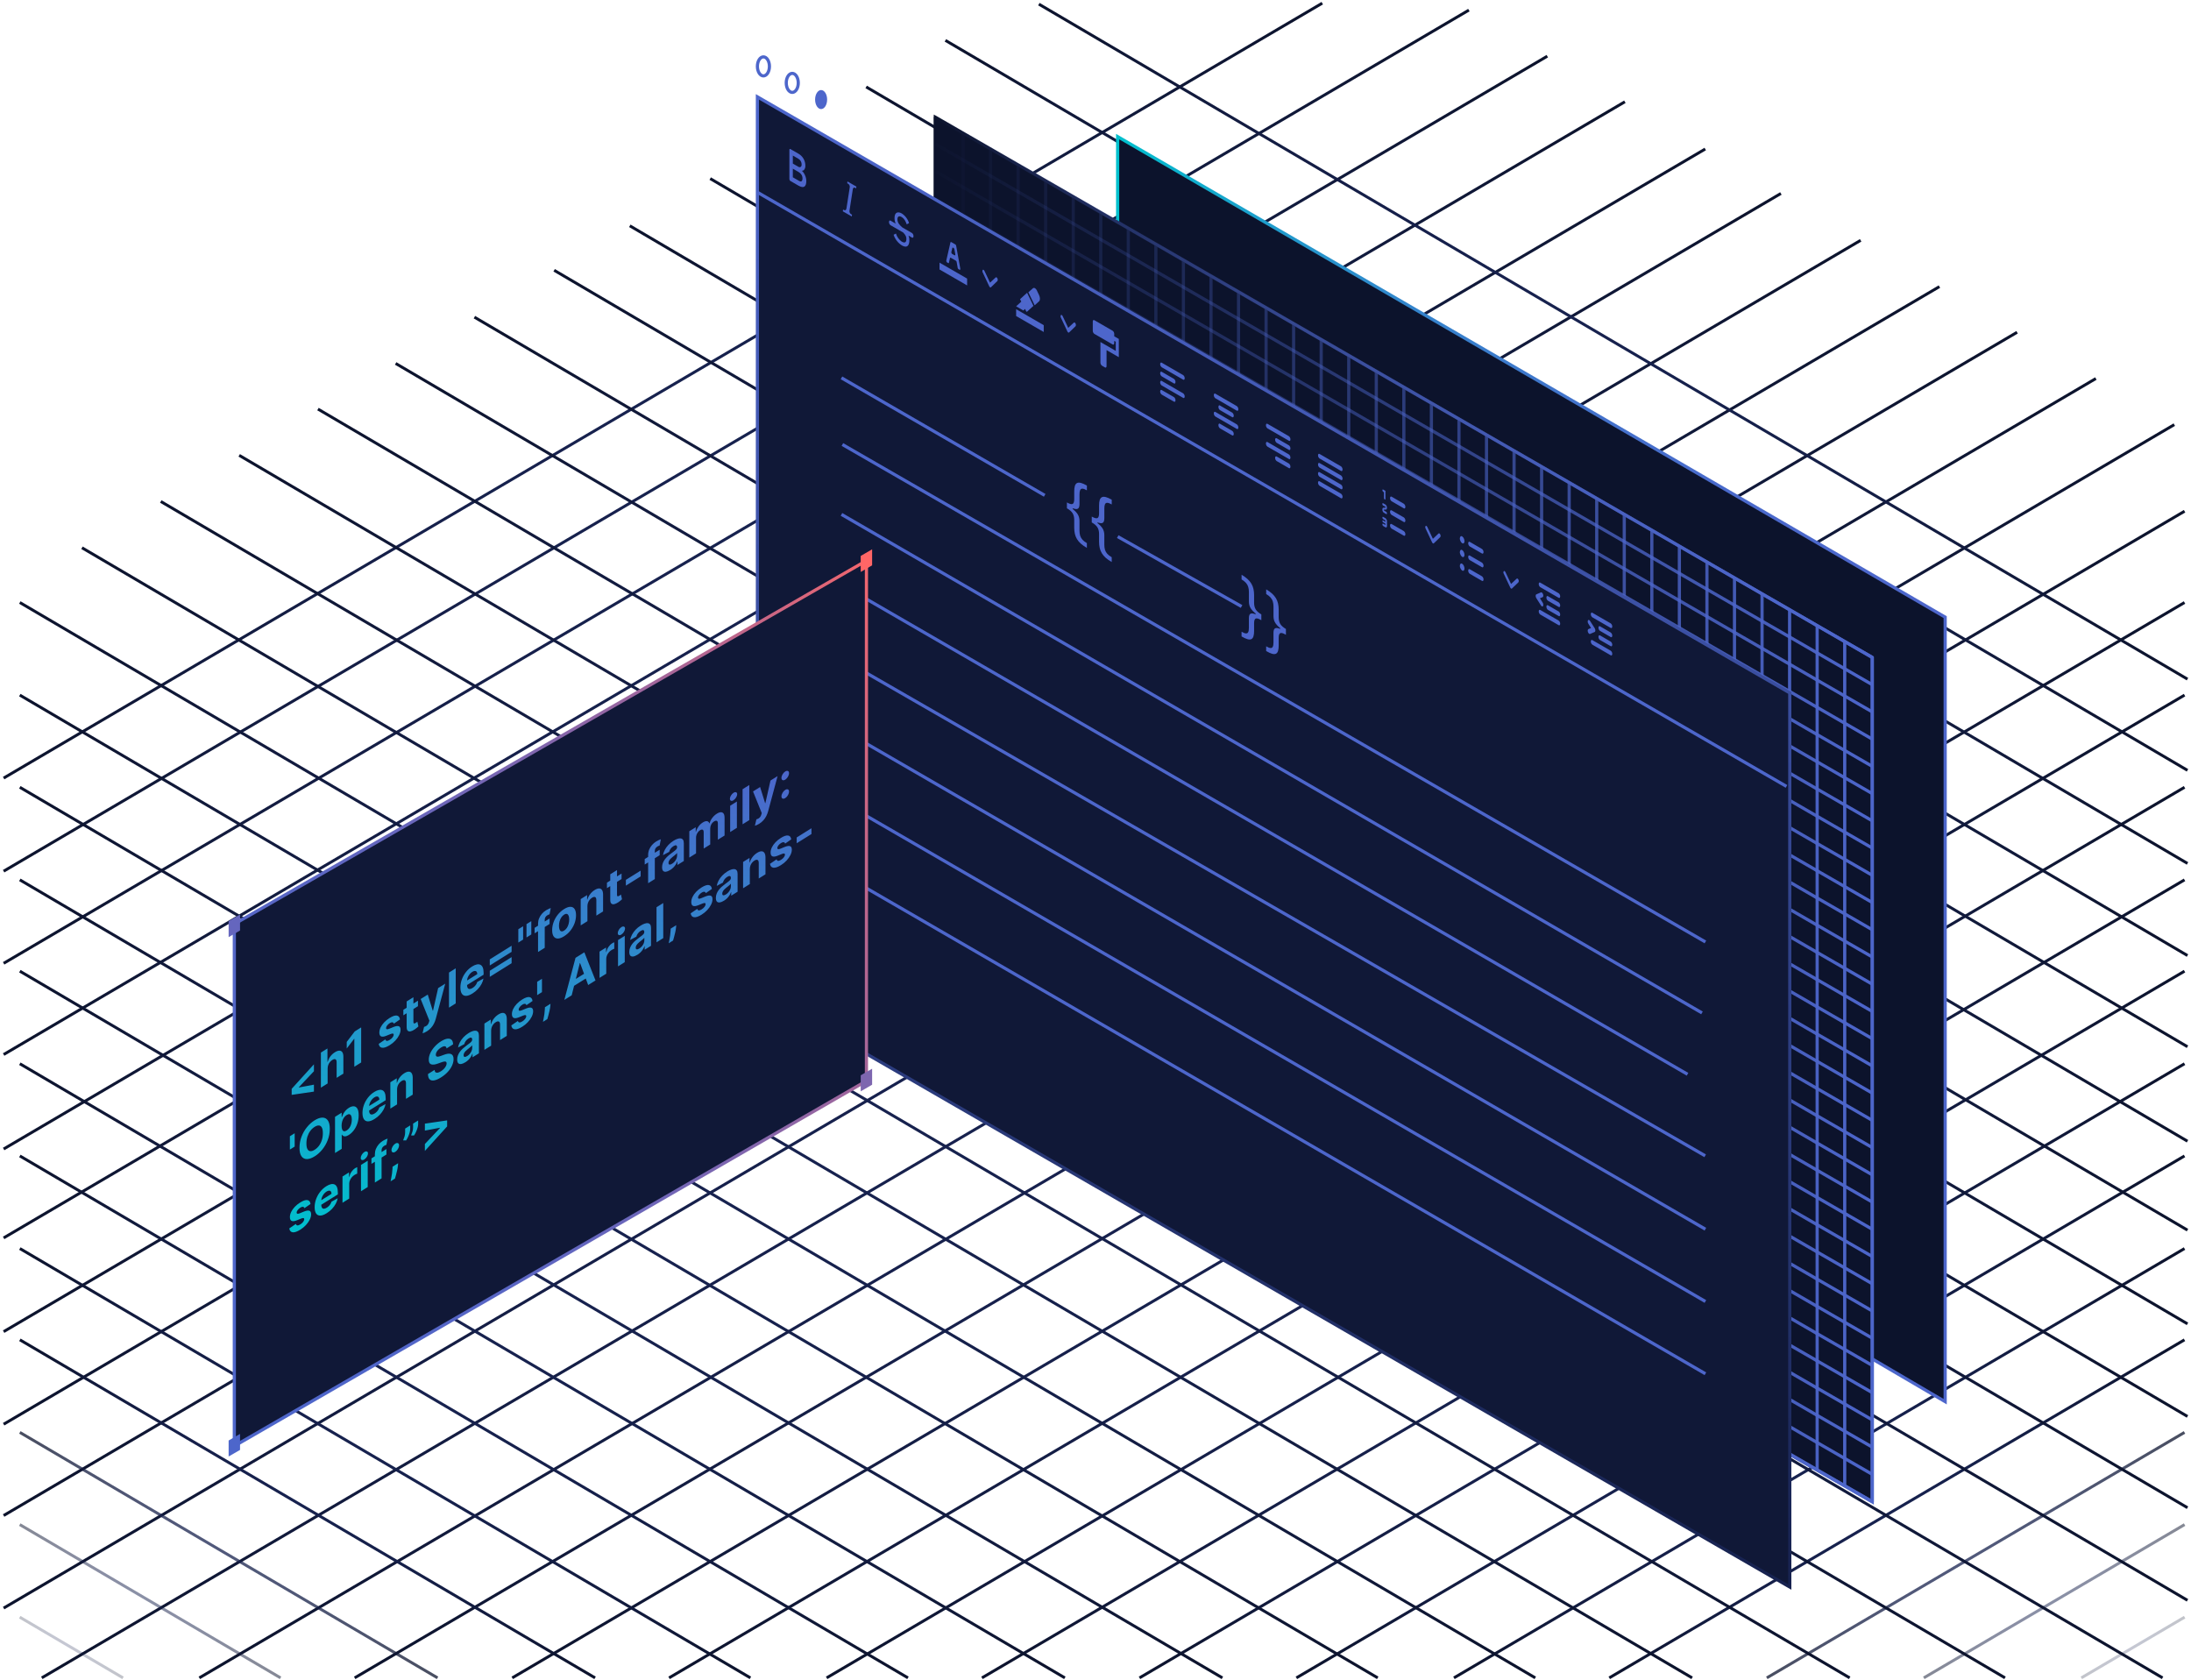 <svg fill="none" height="529" viewBox="0 0 690 529" width="690" xmlns="http://www.w3.org/2000/svg" xmlns:xlink="http://www.w3.org/1999/xlink"><linearGradient id="a"><stop offset="0" stop-color="#0c132c"/><stop offset=".15" stop-color="#121b3f"/><stop offset=".32" stop-color="#16204b"/><stop offset=".47" stop-color="#17224f"/><stop offset=".65" stop-color="#15204a"/><stop offset=".85" stop-color="#111a3c"/><stop offset="1" stop-color="#0c132c"/></linearGradient><linearGradient id="b" gradientUnits="userSpaceOnUse" x1="1" x2="610.917" xlink:href="#a" y1="448.621" y2="448.621"/><linearGradient id="c" gradientUnits="userSpaceOnUse" x1="1" x2="586.11" xlink:href="#a" y1="419.462" y2="419.462"/><linearGradient id="d" gradientUnits="userSpaceOnUse" x1="1" x2="560.993" xlink:href="#a" y1="389.947" y2="389.947"/><linearGradient id="e" gradientUnits="userSpaceOnUse" x1="1" x2="537.168" xlink:href="#a" y1="361.945" y2="361.945"/><linearGradient id="f" gradientUnits="userSpaceOnUse" x1="1" x2="511.858" xlink:href="#a" y1="332.189" y2="332.189"/><linearGradient id="g" gradientUnits="userSpaceOnUse" x1="1" x2="487.424" xlink:href="#a" y1="303.467" y2="303.467"/><linearGradient id="h" gradientUnits="userSpaceOnUse" x1="1" x2="462.736" xlink:href="#a" y1="274.454" y2="274.454"/><linearGradient id="i" gradientUnits="userSpaceOnUse" x1="1" x2="416.557" xlink:href="#a" y1="245.128" y2="245.128"/><linearGradient id="j" gradientUnits="userSpaceOnUse" x1="1" x2="660.182" xlink:href="#a" y1="506.527" y2="506.527"/><linearGradient id="k" gradientUnits="userSpaceOnUse" x1="1" x2="635.375" xlink:href="#a" y1="477.375" y2="477.375"/><linearGradient id="l" gradientUnits="userSpaceOnUse" x1="62.628" x2="688.118" xlink:href="#a" y1="528.5" y2="528.5"/><linearGradient id="m" gradientUnits="userSpaceOnUse" x1="13.015" x2="684.883" xlink:href="#a" y1="528.497" y2="528.497"/><linearGradient id="n" gradientUnits="userSpaceOnUse" x1="161.171" x2="688.112" xlink:href="#a" y1="528.5" y2="528.5"/><linearGradient id="o" gradientUnits="userSpaceOnUse" x1="111.552" x2="688.105" xlink:href="#a" y1="528.5" y2="528.5"/><linearGradient id="p" gradientUnits="userSpaceOnUse" x1="260.179" x2="688.106" xlink:href="#a" y1="528.503" y2="528.503"/><linearGradient id="q" gradientUnits="userSpaceOnUse" x1="210.56" x2="688.099" xlink:href="#a" y1="528.499" y2="528.499"/><linearGradient id="r" gradientUnits="userSpaceOnUse" x1="358.711" x2="688.1" xlink:href="#a" y1="528.501" y2="528.501"/><linearGradient id="s" gradientUnits="userSpaceOnUse" x1="309.097" x2="688.094" xlink:href="#a" y1="528.499" y2="528.499"/><linearGradient id="t" gradientUnits="userSpaceOnUse" x1="457.737" x2="688.093" xlink:href="#a" y1="528.501" y2="528.501"/><linearGradient id="u" gradientUnits="userSpaceOnUse" x1="408.118" x2="688.087" xlink:href="#a" y1="528.498" y2="528.498"/><linearGradient id="v" gradientUnits="userSpaceOnUse" x1="556.268" x2="688.087" xlink:href="#a" y1="528.498" y2="528.498"/><linearGradient id="w" gradientUnits="userSpaceOnUse" x1="506.655" x2="688.087" xlink:href="#a" y1="528.5" y2="528.5"/><linearGradient id="x" gradientUnits="userSpaceOnUse" x1="655.32" x2="688.13" xlink:href="#a" y1="528.503" y2="528.503"/><linearGradient id="y" gradientUnits="userSpaceOnUse" x1="605.707" x2="688.124" xlink:href="#a" y1="528.5" y2="528.5"/><linearGradient id="z" gradientUnits="userSpaceOnUse" x1="124.455" x2="689.037" xlink:href="#a" y1="446.171" y2="446.171"/><linearGradient id="A" gradientUnits="userSpaceOnUse" x1="149.261" x2="689.037" xlink:href="#a" y1="417.013" y2="417.013"/><linearGradient id="B" gradientUnits="userSpaceOnUse" x1="174.372" x2="689.037" xlink:href="#a" y1="387.494" y2="387.494"/><linearGradient id="C" gradientUnits="userSpaceOnUse" x1="198.197" x2="689.037" xlink:href="#a" y1="359.492" y2="359.492"/><linearGradient id="D" gradientUnits="userSpaceOnUse" x1="223.519" x2="689.037" xlink:href="#a" y1="329.74" y2="329.74"/><linearGradient id="E" gradientUnits="userSpaceOnUse" x1="247.941" x2="689.037" xlink:href="#a" y1="301.02" y2="301.02"/><linearGradient id="F" gradientUnits="userSpaceOnUse" x1="272.636" x2="689.037" xlink:href="#a" y1="272.007" y2="272.007"/><linearGradient id="G" gradientUnits="userSpaceOnUse" x1="297.585" x2="689.037" xlink:href="#a" y1="242.687" y2="242.687"/><linearGradient id="H" gradientUnits="userSpaceOnUse" x1="327.023" x2="689.037" xlink:href="#a" y1="213.968" y2="213.968"/><linearGradient id="I" gradientUnits="userSpaceOnUse" x1="75.189" x2="689.037" xlink:href="#a" y1="504.08" y2="504.08"/><linearGradient id="J" gradientUnits="userSpaceOnUse" x1="99.99" x2="689.037" xlink:href="#a" y1="474.919" y2="474.919"/><linearGradient id="K" gradientUnits="userSpaceOnUse" x1="25.675" x2="631.575" xlink:href="#a" y1="528.5" y2="528.5"/><linearGradient id="L" gradientUnits="userSpaceOnUse" x1="50.489" x2="681.189" xlink:href="#a" y1="528.5" y2="528.5"/><linearGradient id="M" gradientUnits="userSpaceOnUse" x1="6.092" x2="533.033" xlink:href="#a" y1="528.5" y2="528.5"/><linearGradient id="N" gradientUnits="userSpaceOnUse" x1="6.097" x2="582.651" xlink:href="#a" y1="528.5" y2="528.5"/><linearGradient id="O" gradientUnits="userSpaceOnUse" x1="6.097" x2="434.023" xlink:href="#a" y1="528.503" y2="528.503"/><linearGradient id="P" gradientUnits="userSpaceOnUse" x1="6.103" x2="483.642" xlink:href="#a" y1="528.501" y2="528.501"/><linearGradient id="Q" gradientUnits="userSpaceOnUse" x1="6.103" x2="335.493" xlink:href="#a" y1="528.503" y2="528.503"/><linearGradient id="R" gradientUnits="userSpaceOnUse" x1="6.11" x2="385.106" xlink:href="#a" y1="528.5" y2="528.5"/><linearGradient id="S" gradientUnits="userSpaceOnUse" x1="6.11" x2="236.466" xlink:href="#a" y1="528.503" y2="528.503"/><linearGradient id="T" gradientUnits="userSpaceOnUse" x1="6.116" x2="286.085" xlink:href="#a" y1="528.498" y2="528.498"/><linearGradient id="U" gradientUnits="userSpaceOnUse" x1="6.116" x2="137.935" xlink:href="#a" y1="528.498" y2="528.498"/><linearGradient id="V" gradientUnits="userSpaceOnUse" x1="6.122" x2="187.548" xlink:href="#a" y1="528.498" y2="528.498"/><linearGradient id="W" gradientUnits="userSpaceOnUse" x1="6.073" x2="38.883" xlink:href="#a" y1="528.503" y2="528.503"/><linearGradient id="X" gradientUnits="userSpaceOnUse" x1="6.079" x2="88.496" xlink:href="#a" y1="528.5" y2="528.5"/><linearGradient id="Y" gradientUnits="userSpaceOnUse" x1="351.974" x2="612.582" y1="441.43" y2="441.43"><stop offset="0" stop-color="#00c0cd"/><stop offset=".03" stop-color="#06b9cd"/><stop offset=".19" stop-color="#209bcc"/><stop offset=".36" stop-color="#3484cc"/><stop offset=".55" stop-color="#4273cb"/><stop offset=".75" stop-color="#4a69cb"/><stop offset="1" stop-color="#4d66cb"/></linearGradient><linearGradient id="Z" gradientUnits="userSpaceOnUse" x1="294.243" x2="589.928" y1="473.476" y2="473.476"><stop offset="0" stop-color="#0c132c"/><stop offset=".58" stop-color="#33458b"/><stop offset="1" stop-color="#4d66cb"/></linearGradient><linearGradient id="aa"><stop offset="0" stop-color="#4d66cb" stop-opacity=".01"/><stop offset=".67" stop-color="#4d66cb" stop-opacity=".68"/><stop offset="1" stop-color="#4d66cb"/></linearGradient><linearGradient id="ab" gradientUnits="userSpaceOnUse" x1="294.436" x2="589.773" xlink:href="#aa" y1="207.134" y2="207.134"/><linearGradient id="ac" gradientUnits="userSpaceOnUse" x1="294.417" x2="589.773" xlink:href="#aa" y1="215.7" y2="215.7"/><linearGradient id="ad" gradientUnits="userSpaceOnUse" x1="294.417" x2="589.773" xlink:href="#aa" y1="224.275" y2="224.275"/><linearGradient id="ae" gradientUnits="userSpaceOnUse" x1="294.417" x2="589.773" xlink:href="#aa" y1="232.852" y2="232.852"/><linearGradient id="af" gradientUnits="userSpaceOnUse" x1="294.417" x2="589.773" xlink:href="#aa" y1="241.427" y2="241.427"/><linearGradient id="ag" gradientUnits="userSpaceOnUse" x1="294.417" x2="589.773" xlink:href="#aa" y1="250.005" y2="250.005"/><linearGradient id="ah" gradientUnits="userSpaceOnUse" x1="294.417" x2="589.773" xlink:href="#aa" y1="258.579" y2="258.579"/><linearGradient id="ai" gradientUnits="userSpaceOnUse" x1="294.417" x2="589.773" xlink:href="#aa" y1="267.154" y2="267.154"/><linearGradient id="aj" gradientUnits="userSpaceOnUse" x1="294.417" x2="589.773" xlink:href="#aa" y1="275.731" y2="275.731"/><linearGradient id="ak" gradientUnits="userSpaceOnUse" x1="294.417" x2="589.773" xlink:href="#aa" y1="284.309" y2="284.309"/><linearGradient id="al" gradientUnits="userSpaceOnUse" x1="294.417" x2="589.773" xlink:href="#aa" y1="292.883" y2="292.883"/><linearGradient id="am" gradientUnits="userSpaceOnUse" x1="294.417" x2="589.773" xlink:href="#aa" y1="301.458" y2="301.458"/><linearGradient id="an" gradientUnits="userSpaceOnUse" x1="294.417" x2="589.773" xlink:href="#aa" y1="310.035" y2="310.035"/><linearGradient id="ao" gradientUnits="userSpaceOnUse" x1="294.417" x2="589.773" xlink:href="#aa" y1="318.61" y2="318.61"/><linearGradient id="ap" gradientUnits="userSpaceOnUse" x1="294.417" x2="589.773" xlink:href="#aa" y1="327.188" y2="327.188"/><linearGradient id="aq" gradientUnits="userSpaceOnUse" x1="294.417" x2="589.773" xlink:href="#aa" y1="335.762" y2="335.762"/><linearGradient id="ar" gradientUnits="userSpaceOnUse" x1="294.417" x2="589.773" xlink:href="#aa" y1="344.337" y2="344.337"/><linearGradient id="as" gradientUnits="userSpaceOnUse" x1="294.417" x2="589.773" xlink:href="#aa" y1="352.914" y2="352.914"/><linearGradient id="at" gradientUnits="userSpaceOnUse" x1="294.417" x2="589.773" xlink:href="#aa" y1="361.489" y2="361.489"/><linearGradient id="au" gradientUnits="userSpaceOnUse" x1="294.417" x2="589.773" xlink:href="#aa" y1="370.066" y2="370.066"/><linearGradient id="av" gradientUnits="userSpaceOnUse" x1="294.417" x2="589.773" xlink:href="#aa" y1="378.641" y2="378.641"/><linearGradient id="aw" gradientUnits="userSpaceOnUse" x1="294.417" x2="589.773" xlink:href="#aa" y1="387.218" y2="387.218"/><linearGradient id="ax" gradientUnits="userSpaceOnUse" x1="294.417" x2="589.773" xlink:href="#aa" y1="395.793" y2="395.793"/><linearGradient id="ay" gradientUnits="userSpaceOnUse" x1="294.417" x2="589.773" xlink:href="#aa" y1="404.371" y2="404.371"/><linearGradient id="az" gradientUnits="userSpaceOnUse" x1="294.417" x2="589.773" xlink:href="#aa" y1="412.945" y2="412.945"/><linearGradient id="aA" gradientUnits="userSpaceOnUse" x1="294.417" x2="589.773" xlink:href="#aa" y1="421.52" y2="421.52"/><linearGradient id="aB" gradientUnits="userSpaceOnUse" x1="294.417" x2="589.773" xlink:href="#aa" y1="430.097" y2="430.097"/><linearGradient id="aC" gradientUnits="userSpaceOnUse" x1="294.417" x2="589.773" xlink:href="#aa" y1="438.672" y2="438.672"/><linearGradient id="aD" gradientUnits="userSpaceOnUse" x1="294.417" x2="589.773" xlink:href="#aa" y1="447.249" y2="447.249"/><linearGradient id="aE" gradientUnits="userSpaceOnUse" x1="294.417" x2="589.773" xlink:href="#aa" y1="455.824" y2="455.824"/><linearGradient id="aF" gradientUnits="userSpaceOnUse" x1="294.417" x2="589.773" xlink:href="#aa" y1="464.399" y2="464.399"/><linearGradient id="aG" gradientUnits="userSpaceOnUse" x1="294.417" x2="589.773" xlink:href="#aa" y1="472.976" y2="472.976"/><linearGradient id="aH" gradientUnits="userSpaceOnUse" x1="564.019" x2="564.019" y1="500.35" y2="29.968"><stop offset="0" stop-color="#17224f"/><stop offset=".31" stop-color="#293979"/><stop offset=".78" stop-color="#4359b4"/><stop offset="1" stop-color="#4d66cb"/></linearGradient><linearGradient id="aI" gradientUnits="userSpaceOnUse" x1="207.538" x2="-80.212" y1="27.626" y2="174.287"><stop offset="0" stop-color="#f66"/><stop offset=".03" stop-color="#f1666e"/><stop offset=".15" stop-color="#c66686"/><stop offset=".27" stop-color="#a1669c"/><stop offset=".39" stop-color="#8266ad"/><stop offset=".52" stop-color="#6b66ba"/><stop offset=".66" stop-color="#5a66c4"/><stop offset=".81" stop-color="#5066c9"/><stop offset="1" stop-color="#4d66cb"/></linearGradient><linearGradient id="aJ" gradientUnits="userSpaceOnUse" x1="173.327" x2="173.327" y1="242.758" y2="388.101"><stop offset="0" stop-color="#4d66cb"/><stop offset="1" stop-color="#00c0cd"/></linearGradient><clipPath id="aK"><path d="m91.103 242.767h164.449v145.346h-164.449z"/></clipPath><g stroke-width=".91"><path d="m610.774 90.265-41.168 24.195-24.95 14.662-24.427 14.351-24.943 14.662-24.695 14.516-24.428 14.351-25.309 14.883h-.007l-23.819 13.998-25.117 14.756-24.812 14.579-24.453 14.377-24.813 14.579-24.701 14.516-24.812 14.579-24.453 14.377-24.813 14.58-24.694 14.516-24.813 14.573-24.459 14.376-24.806 14.58-24.695 14.522h-.006l-24.813 14.579-24.459 14.371-25.167 14.794" stroke="url(#b)"/><path d="m585.967 75.685-41.168 24.195-24.949 14.662-24.428 14.352-24.949 14.661-24.689 14.51-24.427 14.358-25.316 14.882-23.825 13.998-25.117 14.756-24.807 14.579-24.459 14.377-24.8 14.58-24.713 14.516-24.801 14.579h-.006l-24.459 14.377-24.806 14.579-24.695 14.516h-.006l-24.8 14.579-24.465 14.371h-.007l-24.8 14.579-24.701 14.516-24.813 14.586-24.819 14.585" stroke="url(#c)"/><path d="m560.85 60.929-41.162 24.189-24.955 14.662-24.428 14.358-24.943 14.661-24.695 14.51-24.427 14.358-25.316 14.876-23.825 13.998-25.111 14.762-24.813 14.58-24.459 14.37-24.8 14.579-24.707 14.516-24.807 14.586-24.465 14.371-24.806 14.579-24.695 14.516-24.806 14.573h-.006l-24.459 14.383-24.8 14.579-24.701 14.516-24.521 14.409" stroke="url(#d)"/><path d="m537.025 46.925-41.162 24.189-24.955 14.668-24.428 14.358-24.943 14.662-24.695 14.503-24.428 14.358-25.315 14.876-23.82 14.004-25.117 14.763-24.812 14.579-24.453 14.371-24.806 14.573-24.708 14.522-24.806 14.579-24.459 14.377-24.806 14.579h-.007l-24.694 14.51-24.807 14.579-24.465 14.377-24.8 14.579-25.396 14.927" stroke="url(#e)"/><path d="m511.716 32.049-41.169 24.195-24.949 14.661-24.428 14.352-24.949 14.661-24.689 14.509-24.433 14.358-25.31 14.877-23.825 14.004-25.117 14.756-24.807 14.579-24.459 14.377-24.806 14.579-24.707 14.516-24.801 14.58h-.006l-24.458 14.377-24.807 14.572h-.006l-24.689 14.523-24.806 14.579-24.465 14.371h-.006l-24.881 14.629" stroke="url(#f)"/><path d="m487.282 17.691-41.162 24.195-24.95 14.661-24.434 14.358-24.943 14.655-24.694 14.516-24.428 14.352-25.31 14.876-23.825 14.004-25.117 14.756-24.807 14.586-24.458 14.37-24.807 14.579h-.006l-24.701 14.517-24.806 14.579h-.007l-24.452 14.377-24.807 14.579h-.006l-24.695 14.51h-.006l-24.806 14.579-24.912 14.642" stroke="url(#g)"/><path d="m462.593 3.181-41.168 24.195-24.949 14.661-24.428 14.352-24.949 14.661-24.689 14.51-24.428 14.358-25.315 14.882-23.826 13.998-25.111 14.756-24.812 14.58-24.459 14.383h-.006l-24.794 14.573-24.707 14.516-24.807 14.579h-.006l-24.459 14.371h-.006l-24.8 14.585-24.695 14.516-25.036 14.712" stroke="url(#h)"/><path d="m1.143 245.047 24.788-14.566 24.806-14.573 24.465-14.383 24.8-14.58 24.714-14.516 24.8-14.573 24.459-14.383 24.806-14.579 25.117-14.756 23.826-13.998 25.315-14.883 24.428-14.352 24.688-14.51 24.95-14.661 24.427-14.358 24.95-14.662 19.932-11.715" stroke="url(#i)"/><path d="m660.039 119.215-41.168 24.195h-.006l-24.943 14.662-24.428 14.358-24.949 14.661-24.689 14.51-24.428 14.358-25.315 14.87-23.826 14.004-25.117 14.762-24.8 14.58-24.465 14.37-24.806 14.579-24.701 14.523-24.807 14.579-24.459 14.371-24.812 14.579-24.695 14.516-24.807 14.579-24.458 14.377-24.807 14.579h-.006l-24.701 14.516-24.807 14.579h-.006l-24.452 14.377-24.813 14.58-24.713 14.522-24.912 14.642" stroke="url(#j)"/><path d="m635.233 104.642-41.162 24.189-24.956 14.661-24.428 14.364-24.943 14.662-24.694 14.503-24.428 14.358-25.316 14.877-23.819 13.997-25.117 14.763-24.806 14.579h-.007l-24.458 14.377-24.801 14.573-24.707 14.522-24.806 14.579-24.459 14.377h-.006l-24.801 14.58-24.694 14.509h-.007l-24.806 14.58-24.465 14.376-24.8 14.58-24.701 14.516-24.819 14.579-24.453 14.371h-.006l-24.8 14.585-24.825 14.592" stroke="url(#k)"/><path d="m687.975 160.999-625.205 367.42" stroke="url(#l)"/><path d="m13.158 528.413 12.791-7.517 24.806-14.579 24.72-14.523 24.806-14.579 24.453-14.377 24.812-14.579 24.708-14.516 24.806-14.579 24.459-14.377 24.806-14.58 24.701-14.516 24.807-14.579 24.459-14.37 24.812-14.58 24.701-14.516 24.807-14.579 24.458-14.377 24.807-14.579 25.117-14.763 23.825-13.997 25.316-14.877 24.428-14.358 24.688-14.509 24.95-14.662 24.427-14.358 24.943-14.655 41.169-24.195" stroke="url(#m)"/><path d="m687.969 218.911-526.656 309.509" stroke="url(#n)"/><path d="m687.963 189.752-576.269 338.667" stroke="url(#o)"/><path d="m687.963 277.095-427.641 251.325" stroke="url(#p)"/><path d="m687.963 247.943-477.26 280.477" stroke="url(#q)"/><path d="m687.963 335.007-329.109 193.412" stroke="url(#r)"/><path d="m687.957 305.855-378.717 222.565" stroke="url(#s)"/><path d="m687.956 393.21-230.076 135.209" stroke="url(#t)"/><path d="m687.95 364.046-279.689 164.374" stroke="url(#u)"/><path d="m687.951 451.116-131.54 77.303" opacity=".75" stroke="url(#v)"/><path d="m687.944 421.958-181.146 106.461" stroke="url(#w)"/><path d="m687.988 509.301-32.525 19.118" opacity=".25" stroke="url(#x)"/><path d="m687.981 480.148-82.131 48.271" opacity=".5" stroke="url(#y)"/><path d="m124.598 114.46 24.943 14.661 24.434 14.352 24.943 14.661 24.695 14.516 24.427 14.352 25.31 14.883 23.825 13.997 25.117 14.757 24.807 14.579 24.458 14.377h.007l24.806 14.579 24.701 14.516 24.807 14.579 24.458 14.377 24.813 14.579 24.695 14.516 24.812 14.573 24.459 14.377 24.807 14.58 24.694 14.522h.007l24.812 14.579 24.459 14.371 21 12.341" stroke="url(#z)"/><path d="m149.404 99.881 24.95 14.661 24.427 14.352 24.95 14.661 24.688 14.51 24.428 14.358 25.316 14.883 23.825 13.997 25.111 14.757 24.812 14.579 24.459 14.377 24.801 14.579 24.707 14.516 24.806 14.579h.006l24.459 14.377 24.807 14.579 24.694 14.516h.007l24.8 14.58 24.465 14.37 24.806 14.579 24.701 14.516 24.813 14.586 20.652 12.133" stroke="url(#A)"/><path d="m174.515 85.119 24.955 14.661 24.428 14.358 24.943 14.661 24.695 14.51 24.427 14.358 25.316 14.877 23.819 13.997 25.117 14.763 24.813 14.579 24.459 14.371 24.8 14.579 24.707 14.516 24.807 14.585 24.465 14.371 24.806 14.579 24.695 14.516 24.806 14.573h.007l24.458 14.383 24.801 14.58 24.701 14.516 20.354 11.955" stroke="url(#B)"/><path d="m198.34 71.114 24.949 14.668 24.434 14.358 24.943 14.661 24.695 14.504 24.428 14.358 25.309 14.876 23.826 14.004 25.116 14.763 24.807 14.579h.006l24.453 14.37 24.806 14.573 24.707 14.523 24.807 14.579 24.459 14.377 24.806 14.579h.006l24.695 14.51 24.807 14.579 24.465 14.377 24.8 14.579 21.23 12.474" stroke="url(#C)"/><path d="m223.662 56.245 24.943 14.662 24.428 14.352 24.949 14.661 24.689 14.51 24.427 14.358 25.316 14.876 23.826 14.004 25.117 14.756 24.806 14.58 24.459 14.376 24.806 14.58 24.707 14.516 24.801 14.579h.006l24.459 14.377 24.806 14.573h.006l24.689 14.522 24.806 14.579 24.465 14.371 20.721 12.177" stroke="url(#D)"/><path d="m248.084 41.886 24.949 14.662 24.434 14.358 24.943 14.655 24.689 14.516 24.434 14.351 25.309 14.877 23.826 14.004 25.117 14.756 24.806 14.585 24.459 14.371 24.806 14.579 24.708 14.516 24.806 14.58h.006l24.453 14.377 24.806 14.579h.007l24.694 14.509h.006l24.807 14.58 20.746 12.195" stroke="url(#E)"/><path d="m272.778 27.377 24.95 14.661 24.427 14.352 24.943 14.662 24.695 14.51 24.428 14.358 25.316 14.882 23.825 13.998 25.111 14.756 24.812 14.579 24.459 14.384 24.801 14.573 24.707 14.516 24.806 14.579h.006l24.459 14.37h.006l24.801 14.586 24.694 14.516 20.87 12.265" stroke="url(#F)"/><path d="m297.728 12.715 24.943 14.662 24.427 14.352 24.95 14.661 24.688 14.516 24.434 14.352 25.31 14.883 23.825 13.997 25.117 14.757 24.806 14.579 24.459 14.383 24.807 14.573 24.707 14.516 24.8 14.579.006.007 24.459 14.37 24.807 14.579h.006l20.615 12.12" stroke="url(#G)"/><path d="m688.894 213.884-20.994-12.341-24.465-14.37-24.807-14.58-24.707-14.522-24.8-14.579-24.459-14.371-24.813-14.579-25.116-14.762-23.82-13.998-25.315-14.876-24.428-14.358-24.695-14.51-24.943-14.661-24.428-14.358-19.938-11.715" stroke="url(#H)"/><path d="m688.894 503.997-20.746-12.196-24.713-14.523-24.813-14.579-24.458-14.377-24.807-14.579-24.701-14.516h-.006l-24.807-14.579-24.458-14.377-24.807-14.579-24.701-14.516-24.806-14.58-24.459-14.37-24.807-14.579-24.707-14.523-24.8-14.579-24.465-14.371-24.8-14.579-25.117-14.762-23.826-14.004-25.315-14.87-24.428-14.358h-.006l-24.683-14.51-24.949-14.661-24.428-14.358-24.949-14.662" stroke="url(#I)"/><path d="m100.133 128.831 24.955 14.661 24.428 14.364 24.937 14.662h.006l24.695 14.503 24.428 14.358 25.315 14.876 23.819 13.998 25.117 14.763 24.813 14.579 24.453 14.377 24.806 14.573 24.707 14.522 24.807 14.579 24.459 14.377 24.806 14.579 24.695 14.51h.006l24.807 14.579 24.465 14.377 24.8 14.58 24.701 14.516 24.819 14.579 24.452 14.37h.006l24.801 14.586 20.658 12.132" stroke="url(#J)"/><path d="m25.818 172.512 24.949 14.661 24.428 14.358 24.944 14.655h.006l24.682 14.51h.006l24.428 14.358 25.316 14.876 23.825 14.004 25.111 14.756h.006l24.8 14.58 24.465 14.377 24.807 14.579 24.701 14.516 24.812 14.579 24.459 14.371 24.807 14.579 24.694 14.516 24.813 14.579 24.459 14.377 24.806 14.579 24.701 14.516 24.813 14.58 24.459 14.37 24.806 14.579 24.72 14.529 12.791 7.517" stroke="url(#K)"/><path d="m50.632 157.932 24.943 14.655 24.428 14.358 24.949 14.662 24.689 14.509 24.427 14.358 25.316 14.877 23.825 13.997 25.111 14.763 24.813 14.579 24.459 14.377 24.806 14.579 24.707 14.516 24.807 14.579 24.458 14.371 24.807 14.579 24.701 14.516 24.806 14.58 24.459 14.376 24.807 14.58 24.707 14.516 24.806 14.579 24.459 14.377 24.807 14.579 24.719 14.522 24.807 14.58 12.791 7.517" stroke="url(#L)"/><path d="m532.89 528.42-526.656-309.509" stroke="url(#M)"/><path d="m582.509 528.419-576.269-338.667" stroke="url(#N)"/><path d="m433.881 528.42-427.641-251.325" stroke="url(#O)"/><path d="m483.5 528.42-477.254-280.477" stroke="url(#P)"/><path d="m335.35 528.419-329.104-193.412" stroke="url(#Q)"/><path d="m384.963 528.42-378.71-222.565" stroke="url(#R)"/><path d="m236.323 528.419-230.07-135.209" stroke="url(#S)"/><path d="m285.942 528.42-279.689-164.374" stroke="url(#T)"/><path d="m137.793 528.419-131.54-77.303" opacity=".75" stroke="url(#U)"/><path d="m187.405 528.419-181.146-106.461" stroke="url(#V)"/><path d="m38.741 528.419-32.525-19.118" opacity=".25" stroke="url(#W)"/><path d="m88.353 528.419-82.132-48.271" opacity=".5" stroke="url(#X)"/></g><path d="m612.582 194.36v247.07l-260.608-152.715v-245.683z" fill="#0c132c" stroke="url(#Y)"/><path d="m589.624 207.04v265.96l-8.426-4.85-8.439-4.849-8.42-4.849-8.438-4.849-8.42-4.849-8.433-4.849-8.432-4.85-8.426-4.849-8.433-4.849-16.858-9.698-8.432-4.849-8.427-4.85-8.432-4.849-8.426-4.849-8.426-4.849-8.439-4.849-8.42-4.849-8.438-4.85-8.42-4.849-8.432-4.849-8.433-4.849-8.426-4.849-8.432-4.849-8.426-4.85-8.427-4.849-8.438-4.849-8.42-4.849-8.439-4.856-8.426-4.842-8.426-4.856-8.426-4.843-8.439-4.855-8.426-4.843-8.432-4.856-.037-.018v-266.338l.037.019 8.432 4.862 8.426 4.862 8.439 4.862 8.426 4.855 8.426 4.862 8.426 4.862 8.439 4.862 8.42 4.855 8.438 4.862 8.427 4.862 8.426 4.862 8.432 4.855 8.426 4.862 8.433 4.861 8.432 4.862 8.42 4.855 8.438 4.862 8.42 4.861 8.439 4.862 8.426 4.855 8.426 4.862 8.432 4.861 8.427 4.862 8.432 4.855 8.432 4.862 8.426 4.868 8.433 4.855 8.426 4.862 8.432 4.855 8.433 4.868 8.42 4.855 8.438 4.862 8.42 4.855v.006l8.439 4.862z" fill="#0c132c" stroke="url(#Z)"/><path d="m589.624 472.999v-.105-8.575-8.574-8.575-8.581-8.574-8.575-8.574-8.575-8.581-8.574-8.575-8.574-8.581-8.574-8.575-8.574-8.575-8.581-8.574-8.575-8.574-8.575-8.58-8.575-8.574-8.575-8.581-8.574-8.575-8.574-8.575-.006" stroke="#4d66cb"/><path d="m580.943 468.007v-.118-8.574-8.575-8.574-8.581-8.575-8.574-8.575-8.574-8.581-8.574-8.575-8.574-8.581-8.575-8.574-8.575-8.574-8.581-8.575-8.574-8.575-8.574-8.581-8.574-8.575-8.574-8.581-8.575-8.574-8.575-8.568-.012" stroke="#4b64c6"/><path d="m572.268 463.015v-.13-8.581-8.568-8.581-8.574-8.575-8.575-8.58-8.569-8.58-8.575-8.581-8.568-8.581-8.574-8.581-8.568-8.581-8.574-8.575-8.574-8.575-8.574-8.581-8.575-8.574-8.575-8.58-8.575-8.575-8.574-8.568-.013" stroke="#4961c2"/><path d="m563.588 458.024v-.149-8.575-8.574-8.575-8.581-8.574-8.575-8.574-8.575-8.581-8.574-8.575-8.574-8.581-8.574-8.575-8.574-8.575-8.581-8.574-8.575-8.574-8.575-8.58-8.575-8.574-8.575-8.581-8.574-8.575-8.574-8.562-.019" stroke="#475fbd"/><path d="m554.913 453.032v-.162-8.574-8.575-8.574-8.581-8.575-8.574-8.575-8.574-8.581-8.574-8.575-8.574-8.581-8.575-8.574-8.575-8.574-8.581-8.575-8.574-8.575-8.574-8.581-8.574-8.575-8.574-8.581-8.575-8.574-8.575-8.562-.018" stroke="#455cb8"/><path d="m546.232 448.039v-.18-8.574-8.575-8.574-8.581-8.574-8.575-8.574-8.575-8.581-8.574-8.575-8.574-8.581-8.574-8.575-8.575-8.574-8.581-8.574-8.575-8.574-8.575-8.581-8.574-8.575-8.574-8.581-8.574-8.575-8.574-8.556-.025" stroke="#435ab4"/><path d="m537.558 443.047v-.192-8.575-8.574-8.575-8.58-8.575-8.574-8.575-8.574-8.581-8.575-8.574-8.575-8.58-8.575-8.574-8.575-8.574-8.581-8.575-8.574-8.575-8.574-8.581-8.574-8.575-8.575-8.58-8.575-8.574-8.575-8.556-.025" stroke="#4257af"/><path d="m528.877 438.055v-.211-8.574-8.575-8.574-8.581-8.575-8.574-8.575-8.574-8.581-8.574-8.575-8.574-8.581-8.575-8.574-8.575-8.574-8.581-8.574-8.575-8.574-8.575-8.581-8.574-8.575-8.574-8.581-8.575-8.574-8.575-8.543-.037" stroke="#4055aa"/><path d="m520.203 433.063v-.223-8.575-8.574-8.575-8.58-8.575-8.574-8.575-8.574-8.581-8.575-8.574-8.575-8.58-8.575-8.575-8.574-8.575-8.58-8.575-8.574-8.575-8.574-8.581-8.575-8.574-8.575-8.58-8.575-8.574-8.575-8.543-.038" stroke="#3e52a6"/><path d="m511.521 428.071v-.242-8.574-8.575-8.574-8.581-8.568-8.581-8.575-8.574-8.575-8.58-8.575-8.574-8.575-8.581-8.574-8.575-8.574-8.581-8.568-8.581-8.574-8.575-8.575-8.58-8.575-8.574-8.575-8.574-8.581-8.575-8.537-.037" stroke="#3c50a1"/><path d="m502.848 423.08v-.255-8.574-8.575-8.574-8.581-8.575-8.574-8.575-8.574-8.581-8.574-8.575-8.574-8.581-8.575-8.574-8.575-8.574-8.581-8.574-8.575-8.575-8.574-8.581-8.574-8.575-8.574-8.581-8.575-8.574-8.575-8.537-.043" stroke="#3a4e9c"/><path d="m494.173 418.088v-.267-8.581-8.574-8.575-8.574-8.575-8.581-8.574-8.575-8.574-8.575-8.581-8.574-8.575-8.574-8.581-8.574-8.575-8.574-8.575-8.581-8.574-8.575-8.574-8.581-8.574-8.575-8.574-8.575-8.581-8.574-8.531-.044" stroke="#384b98"/><path d="m485.492 413.096v-.286-8.574-8.575-8.574-8.581-8.575-8.574-8.575-8.574-8.581-8.575-8.574-8.575-8.58-8.575-8.574-8.575-8.574-8.581-8.575-8.574-8.575-8.574-8.581-8.574-8.575-8.574-8.581-8.575-8.574-8.575-8.525-.055" stroke="#364993"/><path d="m476.817 408.104v-.298-8.581-8.575-8.574-8.575-8.574-8.581-8.574-8.575-8.574-8.575-8.581-8.574-8.575-8.574-8.581-8.574-8.575-8.574-8.575-8.581-8.574-8.575-8.574-8.581-8.575-8.574-8.575-8.574-8.581-8.574-8.519-.056" stroke="#34468e"/><path d="m468.137 403.112v-.317-8.575-8.574-8.575-8.58-8.575-8.574-8.575-8.574-8.581-8.575-8.574-8.575-8.58-8.575-8.574-8.575-8.574-8.581-8.575-8.574-8.575-8.574-8.581-8.575-8.574-8.575-8.58-8.575-8.574-8.575-8.519-.062" stroke="#32448a"/><path d="m459.463 398.12v-.329-8.581-8.575-8.574-8.575-8.574-8.581-8.574-8.575-8.575-8.574-8.581-8.574-8.575-8.574-8.581-8.575-8.574-8.575-8.574-8.581-8.574-8.575-8.574-8.581-8.575-8.574-8.575-8.574-8.581-8.574-8.513-.062" stroke="#304185"/><path d="m450.781 393.128v-.348-8.574-8.575-8.574-8.581-8.574-8.575-8.575-8.574-8.581-8.574-8.575-8.574-8.581-8.575-8.574-8.575-8.574-8.581-8.574-8.575-8.574-8.575-8.581-8.574-8.575-8.574-8.581-8.574-8.575-8.575-8.512-.068" stroke="#2e3f80"/><path d="m442.107 388.136v-.36-8.581-8.574-8.575-8.574-8.575-8.581-8.574-8.575-8.574-8.575-8.58-8.575-8.574-8.575-8.581-8.574-8.575-8.574-8.575-8.581-8.574-8.575-8.574-8.581-8.574-8.575-8.574-8.575-8.581-8.574-8.506-.069" stroke="#2c3c7b"/><path d="m433.427 383.144v-.373-8.58-8.575-8.574-8.575-8.581-8.574-8.575-8.574-8.581-8.574-8.575-8.574-8.581-8.575-8.574-8.575-8.574-8.581-8.575-8.574-8.575-8.574-8.581-8.574-8.575-8.574-8.581-8.568-8.581-8.575-8.5-.08" stroke="#2b3a77"/><path d="m424.752 378.152v-.391-8.575-8.58-8.569-8.581-8.574-8.581-8.568-8.581-8.574-8.575-8.581-8.574-8.575-8.574-8.581-8.574-8.575-8.574-8.575-8.581-8.574-8.575-8.574-8.581-8.574-8.575-8.574-8.575-8.581-8.574-8.494-.081" stroke="#293872"/><path d="m416.077 373.16v-.404-8.58-8.575-8.574-8.575-8.574-8.581-8.575-8.574-8.575-8.574-8.581-8.574-8.575-8.575-8.58-8.575-8.574-8.575-8.574-8.581-8.575-8.574-8.575-8.58-8.575-8.574-8.575-8.574-8.581-8.575-8.493-.081" stroke="#27356d"/><path d="m407.396 368.168v-.422-8.575-8.574-8.575-8.581-8.574-8.575-8.574-8.575-8.58-8.575-8.574-8.575-8.581-8.574-8.575-8.574-8.575-8.581-8.574-8.575-8.574-8.575-8.58-8.575-8.574-8.575-8.581-8.574-8.575-8.574-8.494-.087" stroke="#253369"/><path d="m398.723 363.176v-.435-8.58-8.575-8.575-8.574-8.575-8.58-8.575-8.574-8.575-8.574-8.581-8.575-8.574-8.575-8.58-8.575-8.574-8.575-8.574-8.581-8.575-8.574-8.575-8.58-8.575-8.575-8.574-8.575-8.58-8.575-8.487-.087" stroke="#233064"/><path d="m390.042 358.184v-.454-8.574-8.575-8.574-8.581-8.574-8.575-8.574-8.575-8.581-8.574-8.575-8.574-8.581-8.574-8.575-8.574-8.575-8.581-8.574-8.575-8.574-8.575-8.58-8.575-8.575-8.574-8.581-8.574-8.575-8.574-8.488-.093" stroke="#212e5f"/><path d="m381.367 353.192v-.466-8.581-8.574-8.575-8.574-8.575-8.58-8.575-8.574-8.575-8.575-8.58-8.575-8.574-8.575-8.581-8.574-8.575-8.574-8.575-8.58-8.575-8.574-8.575-8.581-8.574-8.575-8.574-8.575-8.58-8.575-8.475-.099" stroke="#1f2b5b"/><path d="m372.686 348.2v-.484-8.575-8.574-8.575-8.58-8.575-8.574-8.575-8.575-8.58-8.575-8.574-8.575-8.581-8.574-8.575-8.574-8.575-8.58-8.575-8.574-8.575-8.574-8.581-8.575-8.574-8.575-8.58-8.575-8.574-8.575-8.475-.106" stroke="#1d2956"/><path d="m364.012 343.208v-.497-8.58-8.575-8.574-8.575-8.574-8.581-8.575-8.574-8.575-8.574-8.581-8.574-8.575-8.574-8.581-8.575-8.574-8.575-8.574-8.581-8.574-8.575-8.575-8.58-8.575-8.574-8.575-8.574-8.581-8.575-8.469-.106" stroke="#1b2751"/><path d="m355.331 338.216v-.509-8.581-8.574-8.575-8.574-8.575-8.58-8.575-8.575-8.574-8.575-8.58-8.575-8.574-8.575-8.581-8.574-8.575-8.574-8.575-8.58-8.575-8.574-8.575-8.581-8.574-8.575-8.574-8.575-8.581-8.575-8.469-.106" stroke="#19244d"/><path d="m346.656 333.224v-.528-8.58-8.575-8.574-8.575-8.574-8.581-8.575-8.574-8.575-8.574-8.581-8.575-8.574-8.575-8.58-8.575-8.574-8.575-8.574-8.581-8.575-8.574-8.575-8.58-8.575-8.574-8.575-8.575-8.581-8.575-8.463-.112" stroke="#172248"/><path d="m337.982 328.232v-.54-8.581-8.574-8.575-8.574-8.575-8.581-8.574-8.575-8.574-8.575-8.58-8.575-8.574-8.575-8.581-8.574-8.575-8.574-8.575-8.58-8.575-8.575-8.574-8.581-8.574-8.575-8.574-8.575-8.581-8.575-8.457-.118" stroke="#161f43"/><path d="m329.302 323.24v-.559-8.581-8.574-8.575-8.574-8.575-8.58-8.575-8.574-8.575-8.574-8.581-8.575-8.574-8.575-8.58-8.575-8.574-8.575-8.575-8.58-8.575-8.574-8.575-8.581-8.574-8.575-8.575-8.575-8.581-8.575-8.45-.124" stroke="#141d3f"/><path d="m320.627 318.248v-.571-8.581-8.574-8.575-8.575-8.574-8.581-8.574-8.575-8.574-8.575-8.581-8.574-8.575-8.574-8.581-8.574-8.575-8.574-8.575-8.581-8.574-8.575-8.574-8.581-8.574-8.575-8.575-8.575-8.581-8.575-8.45-.124" stroke="#121a3a"/><path d="m311.946 313.256v-.589-8.581-8.575-8.574-8.575-8.574-8.581-8.575-8.574-8.575-8.574-8.581-8.574-8.575-8.574-8.581-8.575-8.574-8.575-8.574-8.581-8.574-8.575-8.574-8.581-8.575-8.575-8.575-8.575-8.581-8.575-8.444-.13" stroke="#101835"/><path d="m303.271 308.264v-.602-8.581-8.574-8.575-8.574-8.575-8.58-8.575-8.574-8.575-8.574-8.581-8.575-8.574-8.575-8.58-8.575-8.575-8.574-8.575-8.58-8.575-8.574-8.575-8.581-8.574-8.575-8.575-8.575-8.581-8.575-8.444-.13" stroke="#0e1531"/><path d="m294.591 303.272v-.621-8.58-8.575-8.574-8.575-8.574-8.581-8.575-8.574-8.575-8.574-8.581-8.574-8.575-8.574-8.581-8.575-8.574-8.575-8.574-8.581-8.575-8.574-8.575-8.58-8.575-8.575-8.575-8.575-8.581-8.575-8.438-.137" stroke="#0c132c"/><path d="m589.624 207.046-8.427-4.861-8.438-4.862v-.006l-8.42-4.855v-.007l-8.439-4.861-8.42-4.862-8.432-4.867-8.432-4.862-8.426-4.868-8.433-4.861-8.426-4.868-8.432-4.862-8.433-4.868-8.426-4.861-8.432-4.862-8.426-4.868-8.426-4.861-8.439-4.868-8.42-4.862-8.438-4.867-8.42-4.862-8.433-4.868-8.432-4.861-8.426-4.862-8.432-4.868-8.427-4.862-8.426-4.862-8.438-4.868-8.42-4.862-8.439-4.868-8.426-4.862-8.426-4.868-8.426-4.862-8.439-4.868-8.426-4.862-8.432-4.868" stroke="url(#ab)"/><path d="m294.554 45.353.037.019 8.432 4.868 8.426 4.862 8.439 4.868 8.426 4.862 8.426 4.868 8.426 4.862 8.439 4.868 8.42 4.862 8.438 4.868 8.427 4.862 8.426 4.862 8.432 4.867 8.426 4.862 8.433 4.862 8.432 4.867 8.42 4.862 8.438 4.868 8.42 4.861 8.439 4.868 8.426 4.862 8.426 4.868 8.432 4.861 8.427 4.862 8.432 4.867 8.432 4.862 8.426 4.868 8.433 4.861 8.426 4.868 8.432 4.862 8.433 4.868 8.42 4.861 8.438 4.862 8.42 4.868 8.439 4.861 8.426 4.862" stroke="url(#ac)"/><path d="m294.554 53.928.037.019 8.432 4.868 8.426 4.862 8.439 4.868 8.426 4.862 8.426 4.868 8.426 4.862 8.439 4.868 8.42 4.862 8.438 4.868 8.427 4.862 8.426 4.861 8.432 4.868 8.426 4.862 8.433 4.861 8.432 4.868 8.42 4.862 8.438 4.867 8.42 4.862 8.439 4.868 8.426 4.861 8.426 4.868 8.432 4.862 8.427 4.861 8.432 4.868 8.432 4.862 8.426 4.868 8.433 4.861 8.426 4.868 8.432 4.862 8.433 4.867 8.42 4.862 8.438 4.861 8.42 4.868 8.439 4.862 8.426 4.861" stroke="url(#ad)"/><path d="m294.554 62.509.037.019 8.432 4.868 8.426 4.862 8.439 4.868 8.426 4.862 8.426 4.862 8.426 4.868 8.439 4.862 8.42 4.862 8.438 4.868 8.427 4.861 8.426 4.868 8.432 4.861 8.426 4.868 8.433 4.862 8.432 4.861 8.42 4.868 8.438 4.862 8.42 4.861 8.439 4.868 8.426 4.862 8.426 4.868 8.432 4.861 8.427 4.868 8.432 4.862 8.432 4.861 8.426 4.868 8.433 4.861 8.426 4.868 8.432 4.862 8.433 4.868 8.42 4.861 8.438 4.868 8.42 4.862 8.439 4.861 8.426 4.862" stroke="url(#ae)"/><path d="m294.554 71.084.037.019 8.432 4.868 8.426 4.862 8.439 4.868 8.426 4.862 8.426 4.862 8.426 4.867 8.439 4.862 8.42 4.861 8.438 4.868 8.427 4.862 8.426 4.868 8.432 4.861 8.426 4.868 8.433 4.862 8.432 4.861 8.42 4.868 8.438 4.862 8.42 4.861 8.439 4.868 8.426 4.861 8.426 4.868 8.432 4.862 8.427 4.868 8.432 4.861 8.432 4.862 8.426 4.868 8.433 4.861 8.426 4.868 8.432 4.862 8.433 4.867 8.42 4.862 8.438 4.868 8.42 4.861 8.439 4.862 8.426 4.862" stroke="url(#af)"/><path d="m294.554 79.658.037.019 8.432 4.868 8.426 4.862 8.439 4.868 8.426 4.862 8.426 4.867 8.426 4.862 8.439 4.868 8.42 4.861 8.438 4.868 8.427 4.862 8.426 4.861 8.432 4.868 8.426 4.862 8.433 4.861 8.432 4.868 8.42 4.862 8.438 4.867 8.42 4.862 8.439 4.868 8.426 4.861 8.426 4.868 8.432 4.862 8.427 4.861 8.432 4.868 8.432 4.862 8.426 4.868 8.433 4.861 8.426 4.868 8.432 4.861 8.433 4.868 8.42 4.862 8.438 4.861 8.42 4.868 8.439 4.862 8.426 4.861" stroke="url(#ag)"/><path d="m294.554 88.232.037.019 8.432 4.868 8.426 4.862 8.439 4.868 8.426 4.862 8.426 4.868 8.426 4.861 8.439 4.868 8.42 4.862 8.438 4.867 8.427 4.862 8.426 4.862 8.432 4.867 8.426 4.862 8.433 4.861 8.432 4.868 8.42 4.862 8.438 4.868 8.42 4.861 8.439 4.868 8.426 4.862 8.426 4.867 8.432 4.862 8.427 4.862 8.432 4.867 8.432 4.862 8.426 4.868 8.433 4.861 8.426 4.868 8.432 4.862 8.433 4.868 8.42 4.861 8.438 4.862 8.42 4.867 8.439 4.862 8.426 4.862" stroke="url(#ah)"/><path d="m294.554 96.807.037.019 8.432 4.868 8.426 4.861 8.439 4.868 8.426 4.862 8.426 4.867 8.426 4.862 8.439 4.868 8.42 4.861 8.438 4.868 8.427 4.862 8.426 4.861 8.432 4.868 8.426 4.862 8.433 4.861 8.432 4.868 8.42 4.862 8.438 4.867 8.42 4.862 8.439 4.868 8.426 4.861 8.426 4.868 8.432 4.862 8.427 4.861 8.432 4.868 8.432 4.862 8.426 4.867 8.433 4.862 8.426 4.868 8.432 4.861 8.433 4.868 8.42 4.862 8.438 4.861 8.42 4.868 8.439 4.862 8.426 4.861" stroke="url(#ai)"/><path d="m294.554 105.388.037.018 8.432 4.868 8.426 4.862 8.439 4.867 8.426 4.862 8.426 4.862 8.426 4.867 8.439 4.862 8.42 4.862 8.438 4.867 8.427 4.862 8.426 4.868 8.432 4.861 8.426 4.868 8.433 4.862 8.432 4.861 8.42 4.868 8.438 4.862 8.42 4.861 8.439 4.868 8.426 4.862 8.426 4.867 8.432 4.862 8.427 4.868 8.432 4.861 8.432 4.862 8.426 4.868 8.433 4.861 8.426 4.868 8.432 4.862 8.433 4.868 8.42 4.861 8.438 4.868 8.42 4.862 8.439 4.861 8.426 4.862" stroke="url(#aj)"/><path d="m294.554 113.962.037.019 8.432 4.868 8.426 4.861 8.439 4.868 8.426 4.862 8.426 4.868 8.426 4.861 8.439 4.868 8.42 4.862 8.438 4.867 8.427 4.862 8.426 4.862 8.432 4.867 8.426 4.862 8.433 4.861 8.432 4.868 8.42 4.862 8.438 4.868 8.42 4.861 8.439 4.868 8.426 4.862 8.426 4.867 8.432 4.862 8.427 4.862 8.432 4.867 8.432 4.862 8.426 4.868 8.433 4.861 8.426 4.868 8.432 4.862 8.433 4.867 8.42 4.862 8.438 4.862 8.42 4.867 8.439 4.862 8.426 4.862" stroke="url(#ak)"/><path d="m294.554 122.537.037.018 8.432 4.868 8.426 4.862 8.439 4.867 8.426 4.862 8.426 4.868 8.426 4.861 8.439 4.868 8.42 4.862 8.438 4.868 8.427 4.861 8.426 4.862 8.432 4.868 8.426 4.861 8.433 4.862 8.432 4.867 8.42 4.862 8.438 4.868 8.42 4.861 8.439 4.868 8.426 4.862 8.426 4.868 8.432 4.861 8.427 4.862 8.432 4.868 8.432 4.861 8.426 4.868 8.433 4.862 8.426 4.867 8.432 4.862 8.433 4.868 8.42 4.861 8.438 4.862 8.42 4.868 8.439 4.861 8.426 4.862" stroke="url(#al)"/><path d="m294.554 131.111.037.019 8.432 4.868 8.426 4.861 8.439 4.868 8.426 4.862 8.426 4.868 8.426 4.861 8.439 4.868 8.42 4.861 8.438 4.868 8.427 4.862 8.426 4.861 8.432 4.868 8.426 4.862 8.433 4.861 8.432 4.868 8.42 4.862 8.438 4.868 8.42 4.861 8.439 4.868 8.426 4.862 8.426 4.867 8.432 4.862 8.427 4.861 8.432 4.868 8.432 4.862 8.426 4.868 8.433 4.861 8.426 4.868 8.432 4.862 8.433 4.867 8.42 4.862 8.438 4.862 8.42 4.867 8.439 4.862 8.426 4.862" stroke="url(#am)"/><path d="m294.554 139.692.037.019 8.432 4.867 8.426 4.862 8.439 4.868 8.426 4.861 8.426 4.862 8.426 4.868 8.439 4.861 8.42 4.862 8.438 4.868 8.427 4.861 8.426 4.868 8.432 4.862 8.426 4.867 8.433 4.862 8.432 4.862 8.42 4.867 8.438 4.862 8.42 4.862 8.439 4.867 8.426 4.862 8.426 4.868 8.432 4.861 8.427 4.868 8.432 4.862 8.432 4.861 8.426 4.868 8.433 4.862 8.426 4.867 8.432 4.862 8.433 4.868 8.42 4.861 8.438 4.868 8.42 4.862 8.439 4.861 8.426 4.862" stroke="url(#an)"/><path d="m294.554 148.267.037.018 8.432 4.868 8.426 4.862 8.439 4.867 8.426 4.862 8.426 4.862 8.426 4.867 8.439 4.862 8.42 4.862 8.438 4.867 8.427 4.862 8.426 4.868 8.432 4.861 8.426 4.868 8.433 4.862 8.432 4.861 8.42 4.868 8.438 4.862 8.42 4.861 8.439 4.868 8.426 4.862 8.426 4.867 8.432 4.862 8.427 4.868 8.432 4.861 8.432 4.862 8.426 4.868 8.433 4.861 8.426 4.868 8.432 4.862 8.433 4.867 8.42 4.862 8.438 4.868 8.42 4.861 8.439 4.862 8.426 4.862" stroke="url(#ao)"/><path d="m294.554 156.841.037.019 8.432 4.868 8.426 4.861 8.439 4.868 8.426 4.862 8.426 4.867 8.426 4.862 8.439 4.868 8.42 4.861 8.438 4.868 8.427 4.862 8.426 4.861 8.432 4.868 8.426 4.862 8.433 4.861 8.432 4.868 8.42 4.862 8.438 4.868 8.42 4.861 8.439 4.868 8.426 4.862 8.426 4.867 8.432 4.862 8.427 4.861 8.432 4.868 8.432 4.862 8.426 4.868 8.433 4.861 8.426 4.868 8.432 4.862 8.433 4.867 8.42 4.862 8.438 4.862 8.42 4.867 8.439 4.862 8.426 4.862" stroke="url(#ap)"/><path d="m294.554 165.416.037.018 8.432 4.868 8.426 4.862 8.439 4.867 8.426 4.862 8.426 4.868 8.426 4.861 8.439 4.868 8.42 4.862 8.438 4.867 8.427 4.862 8.426 4.862 8.432 4.867 8.426 4.862 8.433 4.862 8.432 4.867 8.42 4.862 8.438 4.868 8.42 4.861 8.439 4.868 8.426 4.862 8.426 4.868 8.432 4.861 8.427 4.862 8.432 4.867 8.432 4.862 8.426 4.868 8.433 4.861 8.426 4.868 8.432 4.862 8.433 4.868 8.42 4.861 8.438 4.862 8.42 4.868 8.439 4.861 8.426 4.862" stroke="url(#aq)"/><path d="m294.554 173.99.037.019 8.432 4.868 8.426 4.861 8.439 4.868 8.426 4.862 8.426 4.867 8.426 4.862 8.439 4.868 8.42 4.861 8.438 4.868 8.427 4.862 8.426 4.861 8.432 4.868 8.426 4.862 8.433 4.861 8.432 4.868 8.42 4.862 8.438 4.867 8.42 4.862 8.439 4.868 8.426 4.861 8.426 4.868 8.432 4.862 8.427 4.861 8.432 4.868 8.432 4.862 8.426 4.868 8.433 4.861 8.426 4.868 8.432 4.862 8.433 4.867 8.42 4.862 8.438 4.861 8.42 4.868 8.439 4.862 8.426 4.861" stroke="url(#ar)"/><path d="m294.554 182.571.037.018 8.432 4.868 8.426 4.862 8.439 4.868 8.426 4.861 8.426 4.862 8.426 4.868 8.439 4.861 8.42 4.862 8.438 4.868 8.427 4.861 8.426 4.868 8.432 4.861 8.426 4.868 8.433 4.862 8.432 4.861 8.42 4.868 8.438 4.862 8.42 4.861 8.439 4.868 8.426 4.862 8.426 4.868 8.432 4.861 8.427 4.868 8.432 4.862 8.432 4.861 8.426 4.868 8.433 4.862 8.426 4.867 8.432 4.862 8.433 4.868 8.42 4.861 8.438 4.868 8.42 4.862 8.439 4.861 8.426 4.862" stroke="url(#as)"/><path d="m294.554 191.146.037.018 8.432 4.868 8.426 4.862 8.439 4.867 8.426 4.862 8.426 4.861 8.426 4.868 8.439 4.862 8.42 4.861 8.438 4.868 8.427 4.862 8.426 4.868 8.432 4.861 8.426 4.868 8.433 4.862 8.432 4.861 8.42 4.868 8.438 4.862 8.42 4.861 8.439 4.868 8.426 4.861 8.426 4.868 8.432 4.862 8.427 4.868 8.432 4.861 8.432 4.862 8.426 4.868 8.433 4.861 8.426 4.868 8.432 4.862 8.433 4.867 8.42 4.862 8.438 4.868 8.42 4.861 8.439 4.862 8.426 4.862" stroke="url(#at)"/><path d="m294.554 199.72.037.018 8.432 4.868 8.426 4.862 8.439 4.868 8.426 4.861 8.426 4.868 8.426 4.861 8.439 4.868 8.42 4.862 8.438 4.868 8.427 4.861 8.426 4.862 8.432 4.868 8.426 4.861 8.433 4.862 8.432 4.868 8.42 4.861 8.438 4.868 8.42 4.862 8.439 4.867 8.426 4.862 8.426 4.868 8.432 4.861 8.427 4.862 8.432 4.868 8.432 4.861 8.426 4.868 8.433 4.862 8.426 4.867 8.432 4.862 8.433 4.868 8.42 4.861 8.438 4.862 8.42 4.868 8.439 4.861 8.426 4.862" stroke="url(#au)"/><path d="m294.554 208.294.037.019 8.432 4.868 8.426 4.861 8.439 4.868 8.426 4.862 8.426 4.868 8.426 4.861 8.439 4.868 8.42 4.862 8.438 4.867 8.427 4.862 8.426 4.862 8.432 4.867 8.426 4.862 8.433 4.861 8.432 4.868 8.42 4.862 8.438 4.868 8.42 4.861 8.439 4.868 8.426 4.862 8.426 4.867 8.432 4.862 8.427 4.862 8.432 4.867 8.432 4.862 8.426 4.868 8.433 4.861 8.426 4.868 8.432 4.862 8.433 4.868 8.42 4.861 8.438 4.862 8.42 4.867 8.439 4.862 8.426 4.862" stroke="url(#av)"/><path d="m294.554 216.875.037.019 8.432 4.867 8.426 4.862 8.439 4.868 8.426 4.861 8.426 4.862 8.426 4.868 8.439 4.861 8.42 4.862 8.438 4.868 8.427 4.861 8.426 4.868 8.432 4.862 8.426 4.867 8.433 4.862 8.432 4.862 8.42 4.867 8.438 4.862 8.42 4.862 8.439 4.867 8.426 4.862 8.426 4.868 8.432 4.861 8.427 4.868 8.432 4.862 8.432 4.861 8.426 4.868 8.433 4.862 8.426 4.867 8.432 4.862 8.433 4.868 8.42 4.861 8.438 4.868 8.42 4.862 8.439 4.861 8.426 4.862" stroke="url(#aw)"/><path d="m294.554 225.45.037.018 8.432 4.868 8.426 4.862 8.439 4.868 8.426 4.861 8.426 4.862 8.426 4.867 8.439 4.862 8.42 4.862 8.438 4.867 8.427 4.862 8.426 4.868 8.432 4.861 8.426 4.868 8.433 4.862 8.432 4.861 8.42 4.868 8.438 4.862 8.42 4.861 8.439 4.868 8.426 4.862 8.426 4.867 8.432 4.862 8.427 4.868 8.432 4.861 8.432 4.862 8.426 4.868 8.433 4.861 8.426 4.868 8.432 4.862 8.433 4.868 8.42 4.861 8.438 4.868 8.42 4.862 8.439 4.861 8.426 4.862" stroke="url(#ax)"/><path d="m294.554 234.024.037.019 8.432 4.868 8.426 4.861 8.439 4.868 8.426 4.862 8.426 4.868 8.426 4.861 8.439 4.868 8.42 4.862 8.438 4.867 8.427 4.862 8.426 4.862 8.432 4.867 8.426 4.862 8.433 4.861 8.432 4.868 8.42 4.862 8.438 4.868 8.42 4.861 8.439 4.868 8.426 4.862 8.426 4.867 8.432 4.862 8.427 4.862 8.432 4.867 8.432 4.862 8.426 4.868 8.433 4.861 8.426 4.868 8.432 4.862 8.433 4.868 8.42 4.861 8.438 4.862 8.42 4.867 8.439 4.862 8.426 4.862" stroke="url(#ay)"/><path d="m294.554 242.599.037.018 8.432 4.868 8.426 4.862 8.439 4.867 8.426 4.862 8.426 4.868 8.426 4.861 8.439 4.868 8.42 4.862 8.438 4.868 8.427 4.861 8.426 4.862 8.432 4.868 8.426 4.861 8.433 4.862 8.432 4.867 8.42 4.862 8.438 4.868 8.42 4.861 8.439 4.868 8.426 4.862 8.426 4.868 8.432 4.861 8.427 4.862 8.432 4.868 8.432 4.861 8.426 4.868 8.433 4.862 8.426 4.867 8.432 4.862 8.433 4.868 8.42 4.861 8.438 4.862 8.42 4.868 8.439 4.861 8.426 4.862" stroke="url(#az)"/><path d="m294.554 251.173.037.019 8.432 4.868 8.426 4.861 8.439 4.868 8.426 4.862 8.426 4.868 8.426 4.861 8.439 4.868 8.42 4.861 8.438 4.868 8.427 4.862 8.426 4.861 8.432 4.868 8.426 4.862 8.433 4.861 8.432 4.868 8.42 4.862 8.438 4.868 8.42 4.861 8.439 4.868 8.426 4.862 8.426 4.867 8.432 4.862 8.427 4.862 8.432 4.867 8.432 4.862 8.426 4.868 8.433 4.861 8.426 4.868 8.432 4.862 8.433 4.867 8.42 4.862 8.438 4.862 8.42 4.867 8.439 4.862 8.426 4.862" stroke="url(#aA)"/><path d="m294.554 259.754.037.019 8.432 4.867 8.426 4.862 8.439 4.868 8.426 4.861 8.426 4.862 8.426 4.868 8.439 4.861 8.42 4.862 8.438 4.868 8.427 4.861 8.426 4.868 8.432 4.862 8.426 4.867 8.433 4.862 8.432 4.862 8.42 4.867 8.438 4.862 8.42 4.862 8.439 4.867 8.426 4.862 8.426 4.868 8.432 4.861 8.427 4.868 8.432 4.862 8.432 4.861 8.426 4.868 8.433 4.862 8.426 4.867 8.432 4.862 8.433 4.868 8.42 4.861 8.438 4.868 8.42 4.862 8.439 4.861 8.426 4.862" stroke="url(#aB)"/><path d="m294.554 268.329.037.018 8.432 4.868 8.426 4.862 8.439 4.867 8.426 4.862 8.426 4.862 8.426 4.867 8.439 4.862 8.42 4.862 8.438 4.867 8.427 4.862 8.426 4.868 8.432 4.861 8.426 4.868 8.433 4.862 8.432 4.861 8.42 4.868 8.438 4.862 8.42 4.861 8.439 4.868 8.426 4.862 8.426 4.867 8.432 4.862 8.427 4.868 8.432 4.861 8.432 4.862 8.426 4.868 8.433 4.861 8.426 4.868 8.432 4.862 8.433 4.867 8.42 4.862 8.438 4.868 8.42 4.861 8.439 4.862 8.426 4.862" stroke="url(#aC)"/><path d="m294.554 276.903.037.018 8.432 4.868 8.426 4.862 8.439 4.868 8.426 4.861 8.426 4.868 8.426 4.862 8.439 4.867 8.42 4.862 8.438 4.868 8.427 4.861 8.426 4.862 8.432 4.868 8.426 4.861 8.433 4.862 8.432 4.868 8.42 4.861 8.438 4.868 8.42 4.862 8.439 4.867 8.426 4.862 8.426 4.868 8.432 4.861 8.427 4.862 8.432 4.868 8.432 4.861 8.426 4.868 8.433 4.862 8.426 4.868 8.432 4.861 8.433 4.868 8.42 4.861 8.438 4.862 8.42 4.868 8.439 4.861 8.426 4.862" stroke="url(#aD)"/><path d="m294.554 285.478.037.018 8.432 4.868 8.426 4.862 8.439 4.867 8.426 4.862 8.426 4.868 8.426 4.861 8.439 4.868 8.42 4.862 8.438 4.867 8.427 4.862 8.426 4.862 8.432 4.867 8.426 4.862 8.433 4.862 8.432 4.867 8.42 4.862 8.438 4.868 8.42 4.861 8.439 4.868 8.426 4.862 8.426 4.868 8.432 4.861 8.427 4.862 8.432 4.867 8.432 4.862 8.426 4.868 8.433 4.861 8.426 4.868 8.432 4.862 8.433 4.868 8.42 4.861 8.438 4.862 8.42 4.868 8.439 4.861 8.426 4.862" stroke="url(#aE)"/><path d="m294.554 294.052.037.019 8.432 4.868 8.426 4.861 8.439 4.868 8.426 4.862 8.426 4.867 8.426 4.862 8.439 4.868 8.42 4.861 8.438 4.868 8.427 4.862 8.426 4.861 8.432 4.868 8.426 4.862 8.433 4.861 8.432 4.868 8.42 4.862 8.438 4.867 8.42 4.862 8.439 4.868 8.426 4.861 8.426 4.868 8.432 4.862 8.427 4.861 8.432 4.868 8.432 4.862 8.426 4.868 8.433 4.861 8.426 4.868 8.432 4.862 8.433 4.867 8.42 4.862 8.438 4.862 8.42 4.867 8.439 4.862 8.426 4.861" stroke="url(#aF)"/><path d="m294.554 302.633.037.018 8.432 4.868 8.426 4.862 8.439 4.868 8.426 4.861 8.426 4.862 8.426 4.868 8.439 4.861 8.42 4.862 8.438 4.868 8.427 4.861 8.426 4.868 8.432 4.861 8.426 4.868 8.433 4.862 8.432 4.861 8.42 4.868 8.438 4.862 8.42 4.861 8.439 4.868 8.426 4.862 8.426 4.868 8.432 4.861 8.427 4.868 8.432 4.862 8.432 4.861 8.426 4.868 8.433 4.862 8.426 4.867 8.432 4.862 8.433 4.868 8.42 4.861 8.438 4.868 8.42 4.862 8.439 4.861 8.426 4.862" stroke="url(#aG)"/><path d="m238.526 312.071v-281.569l325.118 187.715v281.593z" fill="#101837" stroke="url(#aH)"/><ellipse cx="240.42" cy="20.906" rx="1.894" ry="2.995" stroke="#4d66cb"/><ellipse cx="249.504" cy="26.103" rx="1.894" ry="2.995" stroke="#4d66cb"/><ellipse cx="258.589" cy="31.356" fill="#4d66cb" rx="1.894" ry="2.995"/><path clip-rule="evenodd" d="m248.952 57.014c-.118-.064-.211-.164-.267-.286-.065-.142-.095-.297-.087-.453v-8.991c0-.193.037-.304.099-.354.062-.05.143-.037.267.037l2.422 1.397c.703.387 1.286.961 1.683 1.658.371.666.564 1.417.559 2.179.02.407-.086.811-.305 1.155-.16.262-.444.422-.751.422v.062c.244.208.453.453.621.726.215.354.39.731.521 1.124.14.412.212.844.212 1.279 0 .95-.205 1.552-.621 1.807s-1.019.149-1.863-.323zm2.397-4.539c.226.184.538.22.801.093.222-.182.335-.466.298-.751.022-.781-.405-1.505-1.099-1.863l-1.664-.962v2.527zm.285 4.483c.354.205.621.236.808.099.186-.137.285-.422.285-.875.002-.408-.109-.808-.323-1.155-.234-.364-.554-.664-.931-.875l-1.788-1.031v2.713z" fill="#4d66cb" fill-rule="evenodd"/><path clip-rule="evenodd" d="m269.697 58.766-.086.553-.125-.074c-.31-.18-.527-.217-.664-.124-.172.161-.271.385-.273.621l-1 6.457c-.023.123-.038.247-.043.373.028.432.297.811.695.981l.124.068-.087.553-2.806-1.621.074-.559.131.074c.534.304.85.149.943-.484l1.006-6.457c.022-.125.034-.252.038-.379-.03-.43-.299-.807-.696-.975l-.124-.074.087-.553z" fill="#4d66cb" fill-rule="evenodd"/><path clip-rule="evenodd" d="m284.004 67.234c1.091.714 1.895 1.789 2.273 3.036l-.727.372c-.159-.466-.367-.913-.621-1.335-.245-.383-.572-.707-.956-.95-1.304-.751-1.354.472-1.354.726 0 1.161.857 1.937 1.546 2.546l3.043 1.757c.306.238.483.606.478.993 0 .397-.211.621-.478.441l-1.093-.621c.191.482.282.997.267 1.515 0 1.006-.335 2.751-2.409 1.546-1.204-.786-2.106-1.957-2.558-3.322l.745-.391c.3 1.017.929 1.906 1.788 2.527.764.447 1.167.348 1.385-.087.249-.725.113-1.527-.36-2.13-.149-.205-.323-.404-.522-.621l-3.999-2.31c-.31-.238-.489-.609-.484-1 0-.397.217-.59.484-.441l1.621.944c-.242-.541-.367-1.127-.367-1.72-.012-2.099 1.28-2.068 2.298-1.478z" fill="#4d66cb" fill-rule="evenodd"/><path clip-rule="evenodd" d="m304.569 87.736v2.155l-8.693-5.023v-2.155zm-3.682-10.741c.123.097.206.236.23.391l1.304 7.215c.037.211 0 .372-.161.354h-.069l-.354-.205c-.128-.093-.213-.234-.236-.391l-.329-1.863c-.022-.155-.108-.294-.236-.385l-1.627-.944c-.111-.062-.204 0-.236.118l-.329 1.453c0 .13-.124.18-.236.118l-.354-.205c-.154-.119-.243-.302-.242-.497-.003-.033-.003-.066 0-.099l1.304-5.706c.031-.13.124-.18.23-.118zm-.571 1.105-.187-.106c-.105-.062-.198 0-.229.124l-.292 1.242c-.036.196.024.396.161.54.02.022.043.041.069.056l.77.441c.13.081.242 0 .242-.217.003-.037.003-.074 0-.112l-.292-1.602c-.034-.147-.12-.278-.242-.366z" fill="#4d66cb" fill-rule="evenodd"/><path clip-rule="evenodd" d="m323.458 92.2 1.999 4.129-1.999 1.819c-.093.081-.248 0-.342-.199l-.31-.658-.528.484-2.266-1.31 1.614-1.459-.379-.788zm3.105-.671.676 1.428c.354.739.354 1.602 0 1.925l-1.397 1.273-.863-1.794-.261-.534-.863-1.782 1.416-1.242c.373-.342.95-.006 1.304.714z" fill="#4d66cb" fill-rule="evenodd"/><path clip-rule="evenodd" d="m328.699 102.408v2.148l-8.693-5.023v-2.155z" fill="#4d66cb" fill-rule="evenodd"/><path clip-rule="evenodd" d="m350.898 105.916v-.739c.004-.391-.175-.761-.485-1l-5.793-3.346c-.261-.156-.478.043-.478.44v2.869c-.007.39.17.76.478 1l5.793 3.346c.267.155.485-.043.485-.441v-.695l.478.279v2.869l-4.825-2.788v6.457c-.005.391.175.762.484 1l.963.559c.267.149.484-.05.484-.441v-5.023l3.862 2.229v-5.743z" fill="#4d66cb" fill-rule="evenodd"/><path d="m562.614 247.666-324.05-187.081" stroke="#4d66cb"/><g fill="#4d66cb"><path clip-rule="evenodd" d="m365.85 114.224 6.755 3.905c.309.237.488.605.485.993 0 .398-.218.621-.485.441l-6.755-3.905c-.31-.239-.49-.609-.485-1 .007-.397.224-.59.485-.434zm0 2.868 3.862 2.229c.307.24.484.61.478 1 0 .397-.211.59-.478.441l-3.862-2.236c-.308-.237-.488-.604-.485-.993.007-.397.224-.596.485-.441zm0 5.743 3.862 2.229c.307.24.484.61.478 1 0 .397-.211.59-.478.435l-3.862-2.229c-.31-.239-.49-.609-.485-1 .007-.391.224-.59.485-.435zm0-2.874 6.755 3.911c.309.237.488.605.485.994 0 .397-.218.621-.485.441l-6.755-3.906c-.31-.238-.49-.609-.485-1 .007-.397.224-.589.485-.44z" fill-rule="evenodd"/><path clip-rule="evenodd" d="m382.745 123.99 6.756 3.906c.308.237.487.604.484.993 0 .397-.217.621-.484.441l-6.756-3.906c-.31-.238-.489-.608-.484-.999 0-.398.217-.59.484-.435zm1.447 3.726 3.862 2.229c.31.238.489.608.485.999 0 .398-.218.59-.485.441l-3.862-2.235c-.308-.24-.485-.61-.478-1 0-.41.211-.621.478-.453zm0 5.743 3.862 2.229c.31.238.489.609.485.999 0 .392-.218.59-.485.435l-3.862-2.229c-.308-.24-.485-.61-.478-1 0-.416.211-.608.478-.453zm-1.447-3.726 6.756 3.912c.308.237.487.605.484.994 0 .397-.217.62-.484.44l-6.756-3.905c-.31-.238-.489-.609-.484-1 0-.403.217-.596.484-.447z" fill-rule="evenodd"/><path clip-rule="evenodd" d="m399.157 133.478 6.756 3.905c.306.238.483.606.478.993 0 .398-.211.621-.478.441l-6.756-3.905c-.31-.239-.489-.609-.484-1 0-.397.217-.59.484-.434zm2.894 4.544 3.862 2.229c.308.24.485.61.478 1 0 .397-.211.59-.478.435l-3.862-2.229c-.31-.239-.489-.609-.484-1 0-.372.217-.59.484-.435zm0 5.737 3.862 2.236c.308.239.485.61.478.999 0 .391-.211.59-.478.435l-3.862-2.229c-.31-.238-.489-.609-.484-1 0-.397.217-.59.484-.441zm-2.894-4.544 6.756 3.911c.306.239.483.606.478.994 0 .397-.211.62-.478.44l-6.756-3.905c-.31-.238-.489-.609-.484-1 0-.397.217-.589.484-.44z" fill-rule="evenodd"/><path clip-rule="evenodd" d="m415.563 142.965 6.755 3.905c.308.237.488.605.485.993 0 .398-.218.621-.485.441l-6.755-3.905c-.31-.239-.49-.609-.485-1 0-.391.218-.59.485-.434zm0 2.868 6.755 3.905c.31.239.49.609.485 1 0 .397-.218.59-.485.435l-6.755-3.906c-.308-.237-.488-.604-.485-.993 0-.397.218-.596.485-.441zm0 2.869 6.755 3.911c.308.237.488.605.485.994 0 .397-.218.621-.485.44l-6.755-3.905c-.31-.238-.49-.609-.485-1 0-.397.218-.589.485-.44zm0 2.874 6.755 3.906c.31.238.49.608.485.999 0 .392-.218.59-.485.435l-6.755-3.93c-.308-.237-.488-.605-.485-.994 0-.372.218-.571.485-.416z" fill-rule="evenodd"/><path clip-rule="evenodd" d="m438.245 165.037 3.862 2.229c.308.24.485.61.479 1 0 .391-.212.59-.479.435l-3.862-2.229c-.31-.239-.489-.609-.484-1 0-.397.217-.59.484-.435zm0-4.309 3.862 2.229c.308.24.485.61.479 1 0 .397-.212.59-.479.441l-3.862-2.235c-.308-.238-.487-.605-.484-.994 0-.397.217-.596.484-.441zm0-4.309 3.862 2.236c.306.238.483.605.479.993 0 .397-.212.621-.479.441l-3.862-2.229c-.31-.239-.489-.609-.484-1 0-.397.217-.59.484-.441zm-1.931-1.831v2.514c0 .193-.105.292-.242.218-.154-.119-.244-.303-.242-.497v-1.794l-.236-.143c-.154-.119-.244-.303-.242-.497 0-.199.105-.298.242-.217zm-.484 6.029c0 .082.039.16.105.211l.621.36c.154.118.244.302.242.496 0 .199-.111.298-.242.218l-.763-.441c-.283-.215-.447-.552-.441-.907v-.161c0-.298.124-.49.31-.49h.547c.062 0 .105-.063.105-.162.004-.086-.036-.167-.105-.217l-.621-.304c-.159-.116-.254-.301-.255-.497 0-.211.112-.317.255-.236l.751.435c.28.219.443.556.441.912v.155c0 .305-.124.497-.317.491h-.553c-.037-.044-.08.043-.08.137zm.968 3.582v1.434c0 .398-.217.59-.484.441l-.72-.422c-.154-.119-.244-.302-.242-.497 0-.205.105-.298.242-.223l.577.335c.081.043.143 0 .143-.13.002-.117-.051-.227-.143-.298l-.621-.361c-.123-.097-.194-.246-.192-.403 0-.155.087-.236.192-.174l.621.366c.081.044.143 0 .143-.13.003-.116-.05-.227-.143-.298l-.577-.335c-.156-.12-.246-.307-.242-.503 0-.199.105-.298.242-.218l.72.416c.31.239.489.609.484 1z" fill-rule="evenodd"/><path clip-rule="evenodd" d="m462.859 170.65 3.856 2.235c.31.239.49.609.485 1 0 .391-.218.59-.485.435l-3.856-2.229c-.309-.239-.489-.609-.484-1 0-.397.217-.59.484-.441zm0 4.309 3.856 2.235c.308.237.488.605.485.994 0 .397-.218.621-.485.441l-3.856-2.236c-.308-.237-.487-.604-.484-.993 0-.397.217-.596.484-.441zm0 4.309 3.856 2.229c.31.239.49.609.485 1 0 .397-.218.621-.485.434l-3.856-2.229c-.309-.238-.489-.608-.484-.999 0-.398.217-.59.484-.435zm-3.104-9.711c-.019-.227.058-.452.211-.621.146-.125.362-.125.509 0 .23.152.409.368.515.621.135.277.207.58.211.888.016.227-.06.451-.211.621-.151.119-.364.119-.515 0-.228-.151-.406-.367-.509-.621-.15-.273-.232-.577-.242-.888zm0 4.303c-.02-.227.056-.453.211-.621.146-.125.362-.125.509 0 .231.15.411.367.515.621.135.275.207.576.211.882.016.227-.06.45-.211.621-.148.126-.367.126-.515 0-.231-.149-.409-.366-.509-.621-.148-.272-.231-.573-.242-.882zm0 4.309c-.019-.227.058-.452.211-.621.147-.123.362-.123.509 0 .229.152.408.368.515.621.135.275.207.576.211.882.016.227-.06.45-.211.621-.15.121-.365.121-.515 0-.228-.151-.406-.368-.509-.621-.149-.271-.232-.573-.242-.882z" fill-rule="evenodd"/><path clip-rule="evenodd" d="m485.071 183.49 5.793 3.347c.308.239.485.609.478.999 0 .398-.217.59-.478.435l-5.793-3.347c-.31-.238-.489-.609-.485-.999-.012-.392.205-.59.485-.435zm2.409 4.265 3.384 1.956c.305.239.482.606.478.994 0 .397-.217.621-.478.441l-3.384-1.956c-.306-.239-.483-.606-.479-.994-.012-.397.205-.596.466-.441zm0 2.869 3.384 1.956c.305.238.482.606.478.993 0 .398-.217.621-.478.441l-3.384-1.95c-.308-.239-.485-.609-.479-.999-.012-.398.205-.59.466-.441zm-2.409 1.478 5.793 3.346c.308.24.485.61.478 1 0 .397-.217.59-.478.441l-5.793-3.353c-.308-.237-.488-.605-.485-.994-.012-.397.205-.596.485-.44zm.751-2.316c.217.315.265.716.13 1.074-.149.242-.447.155-.671-.193l-1.453-2.291c-.285-.447-.285-1.074 0-1.192l1.447-.621c.224-.093.522.168.671.584s.087.826-.131.919l-.844.348z" fill-rule="evenodd"/><path clip-rule="evenodd" d="m501.463 192.977 5.793 3.347c.31.238.489.609.484.999 0 .398-.217.59-.484.435l-5.793-3.347c-.306-.238-.483-.605-.479-.993 0-.397.23-.596.479-.441zm2.415 4.266 3.378 1.955c.308.238.487.605.484.994 0 .397-.217.621-.484.441l-3.378-1.956c-.308-.237-.487-.605-.484-.994 0-.397.217-.614.484-.44zm0 2.868 3.378 1.956c.31.238.489.609.484 1 0 .391-.217.589-.484.434l-3.378-1.949c-.31-.239-.489-.609-.484-1 0-.379.217-.59.484-.441zm-2.415 1.478 5.793 3.346c.31.239.489.609.484 1 0 .397-.217.621-.484.441l-5.793-3.353c-.306-.238-.483-.606-.479-.993 0-.398.23-.615.479-.441zm-1.242-3.465.844-.347-.844-1.329c-.222-.313-.273-.716-.137-1.074.149-.242.447-.155.671.192l1.447 2.273c.285.447.285 1.074 0 1.192l-1.447.621c-.224.087-.522-.174-.671-.59s-.074-.845.149-.938z" fill-rule="evenodd"/><path clip-rule="evenodd" d="m313.573 87.363c.155-.13.385 0 .534.317.145.256.145.57 0 .826l-2.037 1.968c-.149.143-.391 0-.54-.317l-2.043-4.346c-.148-.251-.148-.562 0-.813.143-.143.379 0 .528.292l1.769 3.725z" fill-rule="evenodd"/><path clip-rule="evenodd" d="m338.187 101.594c.149-.13.385 0 .534.317.145.256.145.57 0 .826l-2.037 1.968c-.149.143-.391 0-.54-.317l-2.043-4.346c-.146-.251-.146-.562 0-.813.149-.143.385 0 .534.292l1.77 3.725z" fill-rule="evenodd"/><path clip-rule="evenodd" d="m453.042 168.005c.156-.13.392 0 .534.323.142.257.142.568 0 .826l-2.036 1.962c-.149.142-.391 0-.54-.311l-2.043-4.346c-.147-.251-.147-.562 0-.813.142-.137.378 0 .527.291l1.77 3.757z" fill-rule="evenodd"/><path clip-rule="evenodd" d="m477.656 182.236c.149-.131.385 0 .534.323.145.256.145.569 0 .825l-2.037 1.962c-.149.143-.391 0-.54-.31l-2.043-4.346c-.151-.25-.151-.563 0-.814.143-.136.379 0 .528.298l1.769 3.726z" fill-rule="evenodd"/></g><path d="m352 169 39 22" stroke="#4d66cb"/><path d="m265 119 64 37" stroke="#4d66cb"/><path d="m265.293 139.99 271.784 156.663" stroke="#4d66cb"/><path d="m265 162 271 157" stroke="#4d66cb"/><path d="m271.087 187.631 260.36 150.695" stroke="#4d66cb"/><path d="m269.528 210.062 40.295 23.322" stroke="#101837"/><path d="m266 208 271 156" stroke="#4d66cb"/><path d="m265.333 229.833 271.743 157.283" stroke="#4d66cb"/><path d="m265.333 252.598 271.743 157.283" stroke="#4d66cb"/><path d="m265.333 275.363 271.743 157.284" stroke="#4d66cb"/><path d="m397.225 194.384v.941c-.844-.503-1.436-.676-1.777-.522-.335.156-.5.648-.5 1.478v2.428c0 .698-.067 1.263-.204 1.693-.131.433-.349.727-.654.88-.304.154-.709.162-1.215.023-.506-.14-1.132-.428-1.875-.869v-1.49c.587.35 1.048.528 1.38.54.338.019.576-.12.713-.419.142-.297.212-.741.212-1.333v-3.037c0-.394.05-.724.151-.99.106-.259.299-.424.576-.491.279-.067.673-.014 1.184.165.517.178 1.185.514 2.004 1zm-6.225-13.384c.743.441 1.369.894 1.875 1.355s.911.95 1.215 1.464c.305.514.523 1.068.654 1.654.137.593.204 1.238.204 1.937v2.428c0 .83.168 1.52.5 2.073.338.556.931 1.084 1.777 1.587v.942c-.818-.487-1.489-.948-2.003-1.381-.511-.43-.905-.844-1.185-1.243-.279-.397-.469-.791-.575-1.176-.101-.383-.151-.774-.151-1.168v-3.038c0-.592-.07-1.12-.213-1.584-.137-.466-.374-.891-.712-1.274-.335-.38-.794-.746-1.38-1.092v-1.484zm6.225 12.501v1.821l-1.791-1.064v-1.822z" fill="#4d66cb"/><path d="m404.97 198.98v.941c-.843-.503-1.436-.676-1.777-.522-.335.156-.5.648-.5 1.478v2.428c0 .698-.067 1.263-.204 1.693-.131.433-.349.727-.654.88-.304.154-.709.162-1.215.023-.506-.14-1.132-.428-1.875-.869v-1.49c.587.35 1.048.529 1.38.54.338.019.579-.12.713-.419.142-.297.212-.741.212-1.333v-3.037c0-.394.051-.724.151-.989.106-.26.299-.425.576-.492.279-.067.673-.014 1.184.165.517.178 1.185.514 2.004 1zm-6.225-13.381c.743.441 1.369.894 1.875 1.355.506.464.911.95 1.215 1.464.305.514.523 1.067.654 1.654.137.593.204 1.238.204 1.936v2.429c0 .829.168 1.52.5 2.073.338.556.931 1.084 1.777 1.587v.941c-.818-.486-1.489-.947-2.003-1.38-.511-.43-.905-.844-1.185-1.243-.279-.397-.469-.791-.575-1.177-.101-.382-.151-.774-.151-1.167v-3.038c0-.592-.07-1.12-.213-1.584-.136-.467-.374-.891-.712-1.274-.335-.38-.794-.746-1.38-1.092v-1.49zm6.225 12.501v1.821l-1.791-1.064v-1.822z" fill="#4d66cb"/><path d="m336 159.185v-.951c.852.485 1.451.646 1.787.48.341-.164.513-.664.513-1.502v-2.455c0-.706.068-1.279.201-1.719.138-.438.361-.74.666-.901.307-.163.717-.18 1.227-.053.511.127 1.144.403 1.894.832v1.505c-.592-.339-1.061-.511-1.402-.522-.339-.009-.579.141-.72.448-.138.305-.206.757-.206 1.355v3.068c0 .398-.054.731-.161.996-.102.269-.294.441-.576.517s-.683.028-1.205-.141c-.516-.167-1.188-.486-2.018-.957zm6.288 13.364c-.75-.426-1.383-.869-1.894-1.324-.51-.454-.92-.937-1.227-1.45-.308-.514-.528-1.064-.666-1.66-.133-.593-.201-1.242-.201-1.947v-2.453c0-.838-.172-1.535-.513-2.086-.339-.55-.935-1.067-1.787-1.552v-.951c.827.471 1.502.917 2.018 1.338.522.423.923.835 1.205 1.23s.474.785.576 1.171c.107.39.161.782.161 1.18v3.068c0 .598.068 1.129.206 1.589.144.466.384.886.72 1.262.341.384.81.745 1.402 1.081zm-6.288-12.475v-1.84l1.809 1.03v1.84z" fill="#4d66cb"/><path d="m343.823 163.636v-.951c.853.485 1.451.646 1.787.479.341-.163.514-.663.514-1.501v-2.453c0-.705.067-1.278.2-1.719.138-.437.361-.739.666-.9.308-.164.717-.181 1.228-.054s1.143.404 1.894.833v1.504c-.593-.338-1.062-.51-1.403-.522-.339-.008-.579.141-.72.449-.138.305-.206.756-.206 1.355v3.068c0 .398-.054.731-.161.996-.101.268-.293.44-.576.517-.282.076-.683.028-1.205-.142-.516-.166-1.188-.485-2.018-.956zm6.289 13.364c-.751-.426-1.383-.869-1.894-1.324-.511-.454-.92-.937-1.228-1.451-.308-.51-.528-1.064-.666-1.659-.133-.593-.2-1.242-.2-1.948v-2.452c0-.839-.173-1.536-.514-2.086-.339-.55-.934-1.067-1.787-1.552v-.951c.827.471 1.502.917 2.018 1.337.522.424.923.836 1.205 1.231.283.395.475.785.576 1.171.107.39.161.782.161 1.18v3.068c0 .598.068 1.129.206 1.589.144.466.384.886.72 1.262.341.383.81.745 1.403 1.081zm-6.289-12.475v-1.84l1.809 1.03v1.84z" fill="#4d66cb"/><path d="m272.861 176.57v163.848l-199.067 114.989v-164.392z" fill="#101837"/><path clip-rule="evenodd" d="m272.861 176.57v163.848l-199.067 114.989v-164.392z" fill-rule="evenodd" stroke="url(#aI)"/><path d="m274.654 173v5.048l-3.595 2.082v-5.048z" fill="#f66"/><path d="m274.654 336.577v5.04l-3.595 2.082v-5.048z" fill="#7d66af"/><path d="m75.595 288.014v5.04l-3.595 2.082v-5.048z" fill="#6566be"/><path d="m75.595 451.583v5.048l-3.595 2.074v-5.04z" fill="#4d66cb"/><g clip-path="url(#aK)"><path d="m91.856 344.812v-1.9l7.008-7.725v2.184l-4.8 5.085.064-.152v.273l-.064-.076 4.8-.906v2.185zm11.323-8.39v4.793l-2.12 1.324v-11.05l2.061-1.286v4.224l.088-.057c.175-.595.45-1.153.835-1.672.386-.519.87-.962 1.448-1.323.532-.33.993-.494 1.39-.488.397 0 .707.165.929.494.222.323.332.811.327 1.463v5.281l-2.12 1.323v-4.869c0-.513-.117-.836-.356-.969-.24-.133-.573-.07-1.005.203-.286.177-.543.405-.765.677-.216.272-.391.57-.519.906-.123.329-.187.671-.187 1.032zm10.564-12.861v11.049l-2.155 1.349v-8.833l-.059.038-2.335 3.046v-2.071l2.522-3.306 2.027-1.266zm12.222-2.508-1.939 1.342c-.035-.158-.105-.278-.216-.354s-.251-.108-.432-.083c-.175.019-.385.108-.631.26-.327.203-.607.456-.829.747-.228.292-.339.558-.339.805 0 .196.07.316.216.367.146.044.398 0 .754-.14l1.384-.563c.741-.298 1.296-.38 1.664-.241.362.14.549.507.549 1.102 0 .545-.146 1.115-.444 1.71-.292.595-.695 1.165-1.203 1.71-.508.544-1.092 1.025-1.758 1.437-1.01.633-1.816.906-2.417.823-.596-.088-.946-.494-1.051-1.222l2.084-1.418c.065.297.217.456.456.481.239.019.555-.089.928-.323.374-.234.672-.494.894-.792.228-.304.344-.576.35-.829 0-.209-.081-.329-.245-.361-.158-.038-.403.013-.736.146l-1.325.538c-.748.304-1.303.373-1.67.196-.363-.171-.544-.57-.544-1.19 0-.532.135-1.077.398-1.628.268-.551.648-1.083 1.127-1.596.49-.512 1.057-.975 1.711-1.38.963-.602 1.722-.855 2.277-.76s.882.494.975 1.197zm5.664-5.902v1.729l-4.601 2.875v-1.729zm-3.556.235 2.12-1.324v7.726c0 .215.029.36.087.443.059.076.141.107.251.088.111-.019.234-.076.38-.164.099-.064.199-.133.298-.216.099-.082.175-.145.228-.189l.332 1.5c-.105.102-.256.235-.449.406s-.426.348-.701.531c-.508.342-.958.545-1.343.621-.38.07-.677-.006-.894-.234-.21-.222-.315-.608-.315-1.153v-8.029zm6.336 9.428c-.269.171-.52.304-.759.406-.234.101-.426.164-.578.196l.479-2.014c.251-.069.473-.164.671-.285.204-.12.374-.278.52-.475.152-.202.268-.462.362-.779l.122-.43-2.744-6.814 2.231-1.393 1.582 5.098.082-.051 1.6-7.086 2.242-1.399-2.972 11.043c-.14.539-.339 1.045-.584 1.533-.239.487-.549.937-.923 1.349-.373.417-.817.785-1.343 1.114zm9.11-19.852v11.05l-2.12 1.324v-11.05zm5.267 7.922c-.788.494-1.466.741-2.032.747-.567 0-.999-.215-1.302-.664-.304-.45-.456-1.115-.456-1.989s.152-1.697.456-2.533c.303-.836.735-1.602 1.29-2.311s1.209-1.298 1.962-1.767c.502-.316.975-.519 1.408-.614.438-.101.817-.076 1.144.07.327.145.584.424.765.836.181.411.275.968.275 1.671v.634l-6.453 4.033v-1.425l4.461-2.786c0-.329-.064-.582-.198-.753-.135-.171-.316-.26-.555-.254-.234 0-.502.095-.812.285-.309.19-.607.463-.858.779-.245.31-.438.646-.578 1.001-.14.354-.21.696-.216 1.026v1.355c0 .411.07.722.21.931.14.208.344.316.601.316s.567-.108.923-.329c.234-.146.45-.317.648-.513.193-.196.362-.405.502-.64.141-.228.246-.475.322-.728l1.962-1.083c-.1.577-.304 1.146-.613 1.723-.304.57-.701 1.108-1.186 1.627-.479.507-1.039.963-1.664 1.355zm5.46-8.827v-1.919l6.873-4.293v1.919zm0 3.584v-1.919l6.873-4.293v1.919zm10.5-15.938v4.198l-1.513.943v-4.198zm2.575-1.609v4.199l-1.513.943v-4.198zm5.764-.836v1.729l-4.719 2.945v-1.729zm-3.639 10.563v-8.891c0-.602.106-1.165.322-1.697s.519-1.013.893-1.45c.38-.437.806-.804 1.291-1.102.327-.203.625-.361.893-.475.275-.114.473-.196.607-.234l-.379 1.963c-.082.025-.187.063-.31.114-.122.05-.245.114-.368.19-.309.196-.531.411-.654.646-.122.234-.186.487-.186.766v8.846l-2.114 1.324zm8.199-4.959c-.771.482-1.442.722-2.003.716-.56-.013-.992-.241-1.296-.69-.304-.456-.456-1.102-.456-1.957s.152-1.697.456-2.533.736-1.602 1.296-2.311c.567-.709 1.232-1.311 2.003-1.792s1.443-.722 2.003-.709c.567 0 .999.234 1.302.683.304.45.456 1.102.456 1.957s-.152 1.691-.456 2.527c-.303.829-.741 1.602-1.302 2.317-.56.71-1.226 1.299-2.003 1.786zm.012-1.785c.35-.222.648-.513.882-.874.233-.367.414-.779.531-1.229.123-.456.187-.924.187-1.405 0-.482-.058-.874-.187-1.178-.122-.304-.298-.494-.531-.564-.234-.069-.532 0-.882.222-.35.221-.654.519-.894.886-.239.368-.42.779-.543 1.235-.116.45-.181.918-.181 1.4 0 .481.059.873.181 1.177.123.304.304.488.543.558.246.063.544-.013.894-.235zm7.34-7.757v4.793l-2.119 1.324v-8.289l2.02-1.261v1.463l.088-.057c.169-.589.449-1.146.852-1.678.397-.532.882-.975 1.448-1.33.532-.329.993-.494 1.39-.487.397 0 .701.171.923.506.216.33.327.811.327 1.457v5.281l-2.12 1.323v-4.869c0-.507-.117-.83-.356-.963-.239-.139-.578-.069-.999.19-.286.178-.537.406-.759.672-.216.266-.385.569-.508.899-.117.329-.181.671-.187 1.026zm10.751-10.214v1.728l-4.602 2.875v-1.729zm-3.556.234 2.119-1.324v7.726c0 .215.03.361.088.443.058.076.14.108.251.089s.234-.076.38-.165c.099-.063.198-.133.298-.215.099-.083.175-.146.227-.19l.333 1.501c-.105.101-.257.234-.45.405-.192.171-.426.348-.7.532-.508.342-.958.544-1.343.62-.38.07-.678-.006-.894-.234s-.315-.608-.315-1.152v-8.03zm9.559-1.146v1.823l-4.648 2.901v-1.824zm6.003-6.592v1.728l-4.718 2.945v-1.729zm-3.638 10.562v-8.891c0-.601.111-1.165.321-1.697.216-.532.52-1.013.894-1.45.379-.437.806-.804 1.29-1.102.327-.202.625-.36.888-.474.274-.114.473-.197.607-.235l-.379 1.963c-.082.026-.187.064-.31.114-.122.051-.245.114-.368.19-.309.197-.531.412-.654.646-.122.234-.187.488-.187.766v8.847l-2.114 1.323zm6.926-4.167c-.485.304-.923.482-1.302.539-.38.05-.684-.038-.905-.26-.217-.228-.327-.621-.327-1.165 0-.462.075-.893.233-1.305.158-.411.368-.797.637-1.152.268-.361.572-.69.916-1.007.345-.31.707-.608 1.087-.88.443-.329.8-.602 1.074-.811.275-.215.467-.405.59-.576.123-.165.187-.336.187-.513v-.031c0-.342-.1-.545-.298-.608-.199-.064-.473.019-.835.24-.38.241-.683.519-.911.842s-.374.64-.45.963l-1.962 1.051c.099-.563.298-1.121.59-1.672s.666-1.07 1.127-1.557c.467-.494 1.004-.931 1.612-1.311.426-.266.829-.462 1.22-.602.391-.139.736-.183 1.04-.145.303.038.543.177.724.424.175.241.263.608.263 1.102v5.591l-2.009 1.254v-1.153l-.059.038c-.122.336-.286.665-.49.995-.205.323-.45.627-.742.924-.286.291-.625.551-.998.785zm.607-1.963c.31-.196.59-.43.824-.715.239-.285.426-.589.56-.899.134-.317.205-.621.205-.912v-.88c-.065.088-.158.19-.275.297-.111.108-.239.222-.385.342-.14.12-.286.234-.427.348-.14.114-.274.209-.385.304-.251.197-.467.393-.654.596-.187.202-.333.411-.432.62-.105.209-.152.418-.152.633 0 .311.105.488.315.52.211.031.479-.057.806-.26zm5.431-1.963v-8.289l2.021-1.26v1.463l.087-.057c.158-.583.426-1.134.794-1.646.374-.513.818-.931 1.332-1.254s.969-.463 1.337-.412.613.279.736.684l.082-.051c.157-.57.437-1.127.846-1.665.409-.545.9-.994 1.46-1.342.713-.444 1.291-.564 1.74-.349.45.209.672.766.672 1.666v5.572l-2.114 1.324v-5.123c0-.463-.111-.735-.339-.824-.227-.088-.508-.025-.846.184-.386.241-.684.564-.9.963s-.321.81-.321 1.241v5.059l-2.055 1.286v-5.167c0-.406-.106-.665-.322-.767-.21-.107-.49-.05-.841.165-.233.146-.449.342-.636.595-.187.241-.333.513-.444.811-.111.297-.163.595-.163.899v4.977l-2.12 1.324zm12.87-8.035v-8.289l2.12-1.324v8.289zm1.063-10.024c-.315.196-.584.253-.811.164-.222-.088-.333-.297-.333-.62s.111-.659.333-1.026c.227-.374.496-.652.811-.855.316-.203.584-.247.806-.158.228.088.339.285.339.601 0 .317-.111.665-.339 1.039-.222.367-.49.646-.806.842zm4.964-4.794v11.056l-2.12 1.324v-11.05l2.12-1.324zm3.095 12.228c-.269.171-.52.304-.759.405-.234.101-.427.165-.578.196l.478-2.013c.252-.07.474-.165.672-.285.204-.121.38-.279.526-.475.151-.203.268-.463.362-.779l.122-.431-2.744-6.813 2.23-1.393 1.583 5.097.082-.051 1.6-7.086 2.242-1.399-2.972 11.044c-.14.538-.339 1.044-.584 1.532-.24.488-.549.937-.923 1.349-.374.418-.817.785-1.343 1.114zm8.228-8.106c-.327.203-.613.254-.847.152-.233-.107-.35-.342-.35-.703s.117-.728.35-1.127c.234-.399.52-.703.847-.905.327-.203.596-.247.835-.146s.356.329.356.684c0 .234-.058.488-.169.76-.111.259-.251.506-.432.741-.181.228-.374.405-.59.544zm0-5.806c-.327.202-.613.253-.847.152-.233-.108-.35-.342-.35-.703s.117-.729.35-1.121c.234-.399.52-.703.847-.906.327-.202.596-.247.835-.145.239.101.356.323.356.677 0 .241-.058.494-.169.766-.111.26-.251.507-.432.735s-.374.405-.59.545zm-154.498 111.366v4.199l-1.512.943v-4.198zm11.06-1.38c0 1.203-.21 2.362-.631 3.47-.42 1.108-.987 2.109-1.711 3.008-.718.893-1.53 1.621-2.429 2.178s-1.717.849-2.441.855c-.718 0-1.291-.285-1.705-.874-.42-.582-.625-1.475-.625-2.678 0-1.204.21-2.362.625-3.471.42-1.108.987-2.108 1.705-2.995.718-.893 1.53-1.627 2.441-2.191.911-.563 1.711-.842 2.429-.848.724-.007 1.297.278 1.711.861.421.583.631 1.475.631 2.679zm-2.184 1.361c0-.779-.105-1.374-.321-1.773-.21-.405-.514-.62-.899-.658-.386-.032-.841.107-1.367.437-.525.329-.975.747-1.366 1.266-.386.519-.689 1.115-.905 1.786-.21.671-.321 1.393-.321 2.172s.105 1.374.321 1.779c.216.399.52.621.905.652.385.032.841-.107 1.366-.437.526-.329.975-.747 1.367-1.266.385-.519.689-1.114.899-1.779.216-.672.321-1.4.321-2.179zm3.831 6.244v-11.398l2.09-1.305v1.393l.094-.057c.093-.278.228-.588.403-.93.181-.349.409-.684.695-1.02s.648-.639 1.074-.912c.555-.348 1.075-.513 1.542-.487.473.019.847.259 1.127.715s.42 1.153.42 2.103c0 .949-.14 1.792-.414 2.602-.275.804-.643 1.514-1.116 2.14-.467.615-.992 1.109-1.571 1.47-.408.259-.759.398-1.051.436-.286.032-.519-.006-.7-.12s-.322-.253-.421-.424l-.064.038v4.439l-2.12 1.323zm2.073-8.549c0 .494.064.887.187 1.172.128.291.309.462.549.519.239.051.531-.025.87-.241.338-.215.636-.5.876-.854.239-.361.42-.76.543-1.204.128-.449.187-.918.187-1.399s-.065-.861-.187-1.146c-.123-.285-.304-.456-.543-.513-.24-.057-.532.025-.882.241-.35.215-.637.493-.876.842-.234.342-.415.741-.543 1.178-.129.443-.187.911-.187 1.399zm10.365-2.165c-.788.494-1.466.741-2.032.747-.566 0-.999-.215-1.302-.665-.304-.45-.456-1.115-.456-1.988 0-.874.152-1.697.456-2.533.303-.836.736-1.602 1.29-2.312.555-.709 1.209-1.298 1.962-1.766.503-.317.976-.52 1.408-.615.438-.101.817-.076 1.144.07s.584.424.765.836.275.969.275 1.672v.633l-6.453 4.034v-1.425l4.461-2.786c0-.33-.064-.583-.198-.754s-.315-.26-.555-.253c-.233 0-.502.095-.812.285-.309.19-.607.462-.858.779-.245.31-.438.646-.578 1-.14.355-.21.697-.216 1.026v1.355c0 .412.07.722.21.931s.345.317.602.317c.256 0 .566-.108.922-.33.234-.145.45-.316.648-.513.199-.196.362-.405.503-.639.14-.228.245-.475.321-.728l1.962-1.083c-.099.57-.304 1.146-.613 1.722-.304.57-.701 1.108-1.186 1.628-.479.506-1.039.962-1.67 1.355zm7.101-9.391v4.793l-2.12 1.324v-8.289l2.021-1.26v1.462l.087-.057c.17-.588.456-1.146.853-1.678s.882-.975 1.448-1.329c.532-.33.993-.494 1.39-.488.397 0 .701.171.923.507.216.329.327.81.327 1.456v5.281l-2.12 1.324v-4.87c0-.506-.117-.829-.356-.962-.24-.14-.578-.07-.999.19-.286.177-.537.405-.759.671-.216.266-.385.57-.508.899-.117.329-.181.671-.187 1.026zm15.586-12.817c-.041-.411-.21-.639-.514-.696-.304-.051-.712.082-1.232.405-.35.222-.648.462-.894.715-.239.254-.426.52-.554.786-.129.266-.187.519-.187.753-.006.203.029.348.117.45.087.095.204.145.356.164.152.013.321 0 .52-.05.198-.045.402-.114.624-.197l.917-.335c.444-.171.853-.279 1.227-.336.373-.05.694-.031.963.064.275.095.485.272.631.531.152.26.227.621.233 1.077 0 .678-.163 1.361-.479 2.058-.309.69-.765 1.355-1.354 1.995-.59.639-1.297 1.215-2.126 1.735-.829.519-1.542.823-2.149.931-.607.107-1.08 0-1.425-.323-.338-.33-.514-.887-.531-1.672l2.085-1.305c.023.355.122.602.292.748.175.133.408.171.7.12.298-.063.631-.209.999-.443.368-.235.683-.482.952-.767.274-.284.484-.576.63-.873.152-.298.222-.583.222-.849 0-.247-.07-.411-.204-.5s-.327-.108-.59-.063c-.257.038-.566.126-.94.265l-1.11.393c-.858.31-1.535.38-2.038.209-.496-.171-.747-.665-.741-1.488 0-.665.163-1.355.49-2.064.333-.71.794-1.387 1.378-2.033s1.25-1.203 1.992-1.665c.741-.463 1.419-.748 1.979-.817.567-.076 1.011.038 1.326.342s.479.778.49 1.431l-2.067 1.292zm5.88 4.357c-.49.304-.922.481-1.302.538-.379.051-.683-.038-.905-.26-.216-.228-.327-.62-.327-1.165 0-.462.076-.893.234-1.304.157-.412.368-.798.636-1.153.269-.361.572-.69.917-1 .344-.31.707-.608 1.086-.88.444-.33.8-.602 1.075-.811.274-.215.467-.405.589-.576.123-.165.187-.336.187-.513v-.032c0-.342-.099-.544-.298-.608-.198-.063-.473.013-.835.241-.379.241-.683.519-.911.842-.227.323-.373.64-.449.963l-1.962 1.051c.099-.564.297-1.121.589-1.672s.666-1.07 1.127-1.558c.468-.494 1.005-.93 1.612-1.31.427-.266.829-.463 1.221-.602.391-.139.735-.184 1.039-.146s.543.178.724.425c.175.24.263.608.263 1.101v5.592l-2.009 1.254v-1.153l-.058.038c-.123.336-.286.665-.491.994-.204.323-.455.627-.741.925-.286.291-.625.551-.999.785zm.608-1.963c.309-.197.59-.431.823-.716.24-.285.426-.589.561-.899.134-.317.204-.621.204-.912v-.88c-.064.089-.158.19-.274.298-.111.107-.24.221-.386.342-.14.12-.286.234-.426.348-.14.107-.275.209-.385.304-.252.196-.468.392-.655.595-.186.203-.332.412-.432.621-.105.209-.151.418-.151.633 0 .31.105.487.315.519s.479-.057.806-.26zm7.55-8.08v4.793l-2.119 1.324v-8.289l2.02-1.26v1.462l.088-.057c.169-.589.449-1.146.852-1.678.397-.532.882-.975 1.448-1.329.532-.33.993-.494 1.39-.488.397 0 .701.171.923.507.216.329.327.81.327 1.456v5.281l-2.12 1.324v-4.87c0-.507-.117-.83-.356-.962-.245-.14-.578-.07-.999.189-.286.178-.537.406-.759.672-.216.266-.385.57-.508.899-.117.329-.181.671-.181 1.026zm13.046-9.283-1.939 1.342c-.035-.158-.105-.279-.216-.355-.111-.082-.251-.107-.432-.082-.175.019-.385.108-.631.26-.327.202-.607.456-.829.747-.228.291-.339.557-.339.804 0 .196.071.317.217.367.145.051.397 0 .753-.139l1.384-.564c.741-.297 1.296-.379 1.664-.24.362.139.549.506.549 1.102 0 .544-.146 1.114-.444 1.709-.292.596-.695 1.166-1.203 1.71-.508.545-1.092 1.026-1.757 1.438-1.011.633-1.817.905-2.418.823-.596-.089-.946-.494-1.051-1.222l2.085-1.419c.064.298.216.456.455.481.245.019.555-.088.929-.322.373-.235.671-.494.893-.792.228-.304.345-.576.35-.83 0-.209-.087-.329-.245-.36-.158-.038-.403.012-.736.145l-1.325.538c-.748.304-1.303.374-1.67.197-.362-.171-.543-.57-.543-1.191 0-.532.134-1.076.397-1.627.268-.551.642-1.083 1.127-1.596.484-.513 1.057-.975 1.711-1.38.963-.602 1.722-.855 2.277-.76.561.095.882.494.975 1.197zm2.961-6.979v4.199l-1.513.943v-4.198zm2.686 7.865-.053.627c-.041.5-.122 1.026-.251 1.577-.117.551-.245 1.057-.379 1.526-.129.468-.234.836-.316 1.102l-1.372.861c.053-.241.117-.583.204-1.02.088-.43.17-.905.246-1.424.076-.52.122-1.033.146-1.533l.023-.62zm6.675-2.66-2.313 1.444 3.521-13.253 2.78-1.735 3.515 8.859-2.312 1.443-2.552-6.934-.082.051zm-.146-4.255 5.454-3.407v1.824l-5.454 3.407zm8.917-1.228v-8.289l2.055-1.286v1.444l.082-.051c.14-.601.374-1.133.701-1.602.327-.468.706-.842 1.132-1.108.106-.063.222-.133.345-.196.123-.064.228-.108.321-.14v2.039c-.099.032-.239.089-.414.171-.176.083-.339.171-.485.266-.31.197-.59.444-.835.741-.245.298-.438.615-.578.963s-.211.69-.211 1.026v4.692l-2.119 1.323zm5.822-3.635v-8.289l2.119-1.324v8.289zm1.062-10.024c-.315.196-.584.253-.811.164-.222-.088-.333-.297-.333-.62s.111-.659.333-1.026c.227-.374.496-.658.811-.855.316-.196.584-.247.806-.158.228.089.339.285.339.601 0 .317-.111.665-.339 1.039-.222.367-.49.646-.806.842zm5.022 6.377c-.49.303-.922.487-1.302.538-.379.05-.683-.038-.905-.26-.216-.228-.327-.62-.327-1.165 0-.462.076-.899.234-1.304.157-.412.368-.792.636-1.153.269-.361.572-.69.917-1 .345-.311.707-.608 1.086-.881.444-.329.8-.601 1.075-.81.268-.216.467-.405.589-.576.123-.165.181-.336.181-.513v-.032c0-.342-.099-.545-.297-.608-.199-.063-.473.019-.835.241-.38.24-.684.519-.911.842-.228.323-.374.639-.45.962l-1.962 1.052c.099-.564.298-1.121.59-1.672s.671-1.07 1.127-1.558c.461-.494 1.004-.931 1.611-1.311.427-.266.83-.462 1.221-.601.391-.14.736-.184 1.039-.146.304.038.543.177.724.424.176.241.263.608.263 1.102v5.592l-2.009 1.253v-1.152l-.058.038c-.123.336-.286.665-.49.994-.205.323-.456.633-.742.925-.286.291-.625.551-.999.785zm.608-1.964c.309-.196.59-.43.829-.715s.426-.589.561-.899c.134-.317.204-.621.204-.912v-.88c-.064.088-.158.19-.274.297-.111.108-.24.222-.386.342-.14.121-.286.235-.426.349s-.275.208-.386.303c-.251.197-.467.393-.654.596-.186.202-.332.411-.432.62-.105.209-.152.418-.152.634 0 .31.106.487.316.519.21.031.479-.057.806-.26zm7.55-14.336v11.05l-2.119 1.323v-11.049zm4.088 6.985-.052.627c-.041.5-.129 1.025-.252 1.576-.122.551-.245 1.058-.379 1.526-.129.469-.234.836-.315 1.102l-1.373.855c.047-.241.117-.582.205-1.019.087-.431.169-.906.245-1.425s.123-1.032.146-1.533l.023-.62 1.752-1.096zm11.241-11.437-1.938 1.343c-.035-.158-.106-.279-.216-.355-.111-.082-.252-.107-.433-.082-.175.019-.385.108-.63.26-.327.202-.608.456-.83.747-.227.291-.338.557-.338.804 0 .196.07.317.216.367.146.051.397 0 .753-.139l1.384-.564c.742-.297 1.297-.38 1.664-.24.362.139.549.506.549 1.102 0 .544-.146 1.114-.443 1.709-.292.596-.695 1.165-1.203 1.71s-1.092 1.026-1.758 1.438c-1.01.633-1.816.905-2.418.823-.595-.089-.946-.494-1.051-1.222l2.085-1.419c.064.298.216.456.455.481.246.019.555-.088.929-.323.374-.234.671-.493.893-.791.228-.304.345-.576.351-.83 0-.209-.088-.329-.246-.361-.157-.038-.402.013-.735.146l-1.326.538c-.747.304-1.302.374-1.67.203-.362-.171-.543-.57-.543-1.191 0-.531.134-1.076.397-1.627.269-.551.642-1.083 1.127-1.596.491-.513 1.057-.975 1.711-1.38.964-.602 1.723-.855 2.277-.76.555.095.882.494.976 1.197zm3.779 3.724c-.485.304-.923.481-1.303.538-.379.051-.683-.038-.905-.26-.216-.227-.327-.62-.327-1.165 0-.462.076-.893.234-1.304.157-.412.368-.798.636-1.153.269-.361.573-.69.917-1 .345-.31.707-.608 1.086-.88.444-.33.8-.602 1.075-.811.274-.215.467-.405.59-.576.122-.165.186-.336.186-.513v-.032c0-.342-.099-.544-.297-.608-.199-.063-.473.013-.835.241-.38.241-.684.519-.911.842-.228.323-.374.64-.45.963l-1.962 1.051c.099-.564.292-1.121.584-1.672s.671-1.07 1.127-1.558c.467-.493 1.004-.93 1.612-1.31.426-.266.829-.463 1.22-.602s.736-.184 1.039-.146c.304.038.544.178.725.425.175.24.262.608.262 1.102v5.591l-2.009 1.254v-1.153l-.058.038c-.123.336-.286.665-.49.994-.205.323-.45.627-.742.925-.286.285-.625.551-.999.785zm.607-1.963c.309-.196.59-.431.823-.716.24-.285.427-.589.561-.899.134-.317.204-.62.204-.912v-.88c-.064.089-.157.19-.274.298-.111.107-.24.221-.386.342-.14.12-.286.234-.426.348-.14.108-.274.209-.391.304-.251.196-.467.392-.654.595s-.333.412-.432.621c-.105.209-.152.418-.152.633 0 .31.105.487.315.519s.479-.057.806-.259zm7.55-8.08v4.793l-2.119 1.324v-8.289l2.02-1.26v1.462l.088-.057c.169-.588.455-1.146.852-1.678s.882-.975 1.449-1.329c.531-.33.992-.494 1.389-.488.397 0 .701.171.923.507.216.329.327.81.327 1.456v5.281l-2.12 1.324v-4.87c0-.507-.117-.829-.356-.962-.245-.14-.578-.07-.999.19-.286.177-.537.405-.759.671-.216.266-.385.57-.508.899-.116.329-.181.671-.187 1.026zm13.046-9.283-1.939 1.342c-.035-.158-.105-.279-.216-.355-.111-.082-.251-.107-.432-.082-.175.019-.385.108-.631.26-.327.202-.607.456-.829.747-.228.291-.338.557-.338.804 0 .196.07.317.216.367.146.051.397 0 .753-.139l1.384-.563c.742-.298 1.296-.38 1.664-.241.362.139.549.506.549 1.102 0 .544-.146 1.114-.444 1.709-.292.596-.695 1.166-1.203 1.717-.508.544-1.092 1.025-1.757 1.437-1.011.633-1.817.905-2.418.823-.596-.088-.946-.494-1.051-1.222l2.085-1.418c.064.297.216.456.455.481.24.019.555-.089.929-.323.373-.234.671-.494.893-.792.228-.304.345-.576.35-.829 0-.209-.087-.329-.245-.361-.157-.038-.403.013-.736.146l-1.325.538c-.748.304-1.302.373-1.67.196-.362-.171-.543-.57-.543-1.19 0-.532.134-1.077.397-1.628.268-.551.648-1.083 1.127-1.596.484-.512 1.057-.975 1.711-1.38.963-.602 1.722-.855 2.277-.76.561.095.882.494.975 1.197zm6.359-3.496v1.824l-4.648 2.9v-1.824zm-157.744 118.32-1.939 1.342c-.035-.158-.105-.278-.216-.354-.111-.076-.251-.108-.432-.083-.175.019-.385.108-.631.26-.327.203-.607.456-.829.747-.228.291-.339.557-.339.804 0 .197.07.317.216.368.146.044.397 0 .753-.14l1.384-.563c.742-.298 1.296-.38 1.664-.241.362.139.549.507.549 1.102 0 .545-.146 1.114-.444 1.71-.292.595-.695 1.165-1.203 1.709-.508.545-1.092 1.026-1.758 1.438-1.01.633-1.816.905-2.418.823-.596-.089-.946-.494-1.051-1.222l2.085-1.419c.064.298.216.456.456.482.239.019.555-.089.928-.323.374-.235.672-.494.893-.792.228-.304.344-.576.35-.829 0-.209-.082-.33-.245-.361-.158-.038-.403.012-.736.145l-1.326.539c-.748.304-1.302.373-1.67.196-.362-.171-.543-.57-.543-1.191 0-.531.134-1.076.397-1.627.269-.551.648-1.083 1.127-1.596.491-.513 1.057-.975 1.711-1.38.964-.602 1.723-.855 2.277-.76.555.095.882.494.975 1.197zm5.08 2.913c-.788.494-1.466.741-2.032.747-.567 0-.999-.215-1.302-.665s-.456-1.115-.456-1.988c0-.874.152-1.697.456-2.533s.735-1.602 1.29-2.312c.555-.709 1.209-1.298 1.962-1.766.502-.317.975-.52 1.408-.615.438-.101.817-.076 1.144.07s.584.424.765.836.275.969.275 1.672v.633l-6.453 4.034v-1.425l4.461-2.786c0-.33-.064-.583-.198-.754-.135-.171-.316-.26-.555-.253-.234 0-.502.095-.812.285-.309.19-.607.462-.858.779-.245.31-.438.645-.578 1s-.21.697-.216 1.026v1.355c0 .412.07.722.21.931s.344.317.601.317.567-.108.923-.33c.234-.145.45-.316.648-.513.199-.196.362-.405.502-.639.141-.228.246-.475.322-.728l1.962-1.083c-.1.57-.304 1.146-.613 1.722-.304.57-.701 1.108-1.186 1.628-.479.506-1.039.962-1.67 1.355zm4.981-3.274v-8.289l2.056-1.286v1.444l.081-.051c.141-.601.374-1.133.701-1.602.327-.468.707-.842 1.133-1.108.105-.063.222-.133.345-.19.122-.063.227-.107.321-.145v2.039c-.099.031-.24.088-.415.171-.175.082-.338.171-.484.266-.31.196-.59.443-.836.74-.239.298-.432.615-.578.963-.14.348-.21.69-.21 1.026v4.692l-2.12 1.324zm5.822-3.635v-8.289l2.12-1.323v8.289zm1.063-10.024c-.315.196-.584.253-.812.165-.222-.089-.333-.298-.333-.621s.111-.658.333-1.026c.228-.373.497-.652.812-.855.315-.202.584-.247.806-.158.228.089.339.285.339.602 0 .316-.111.665-.339 1.038-.222.367-.491.646-.806.842zm6.949-3.274v1.729l-4.718 2.944v-1.728zm-3.638 10.563v-8.891c0-.602.105-1.165.321-1.697s.52-1.013.894-1.45c.379-.437.806-.804 1.29-1.102.327-.203.625-.361.894-.475.274-.114.473-.196.607-.234l-.38 1.963c-.081.025-.186.063-.309.114-.117.05-.239.114-.368.19-.309.196-.531.411-.654.646-.123.234-.187.487-.187.766v8.846l-2.114 1.324zm7.323-6.086-.053.627c-.04.5-.128 1.026-.251 1.577-.117.551-.245 1.057-.379 1.526-.129.468-.234.836-.316 1.102l-1.372.855c.053-.241.117-.583.204-1.02.088-.431.17-.905.246-1.425.076-.519.122-1.032.146-1.532l.023-.621 1.752-1.095zm-.888-3.603c-.327.203-.613.253-.846.152-.234-.108-.351-.342-.351-.703s.117-.728.351-1.121c.233-.399.519-.703.846-.905.327-.203.596-.247.835-.146.24.101.357.323.357.678 0 .24-.059.494-.17.766-.111.26-.251.506-.432.734s-.374.406-.59.545zm4.69-8.314v1.165c0 .329-.059.709-.182 1.127-.116.412-.274.836-.467 1.266-.198.425-.408.817-.642 1.172l-.934-.013c.163-.386.309-.791.438-1.216.128-.424.192-.867.192-1.323v-1.178l1.595-.994zm2.505-1.564v1.165c0 .329-.059.709-.181 1.127-.117.412-.275.836-.467 1.266-.199.425-.409.817-.649 1.178l-.934-.012c.169-.393.315-.798.444-1.223.128-.424.192-.867.192-1.323v-1.178l1.595-.994zm9.127 1.88-7.008 7.726v-2.185l4.801-5.085-.065.152v-.272l.065.076-4.801.905v-2.184l7.008-1.032z" fill="url(#aJ)"/></g></svg>